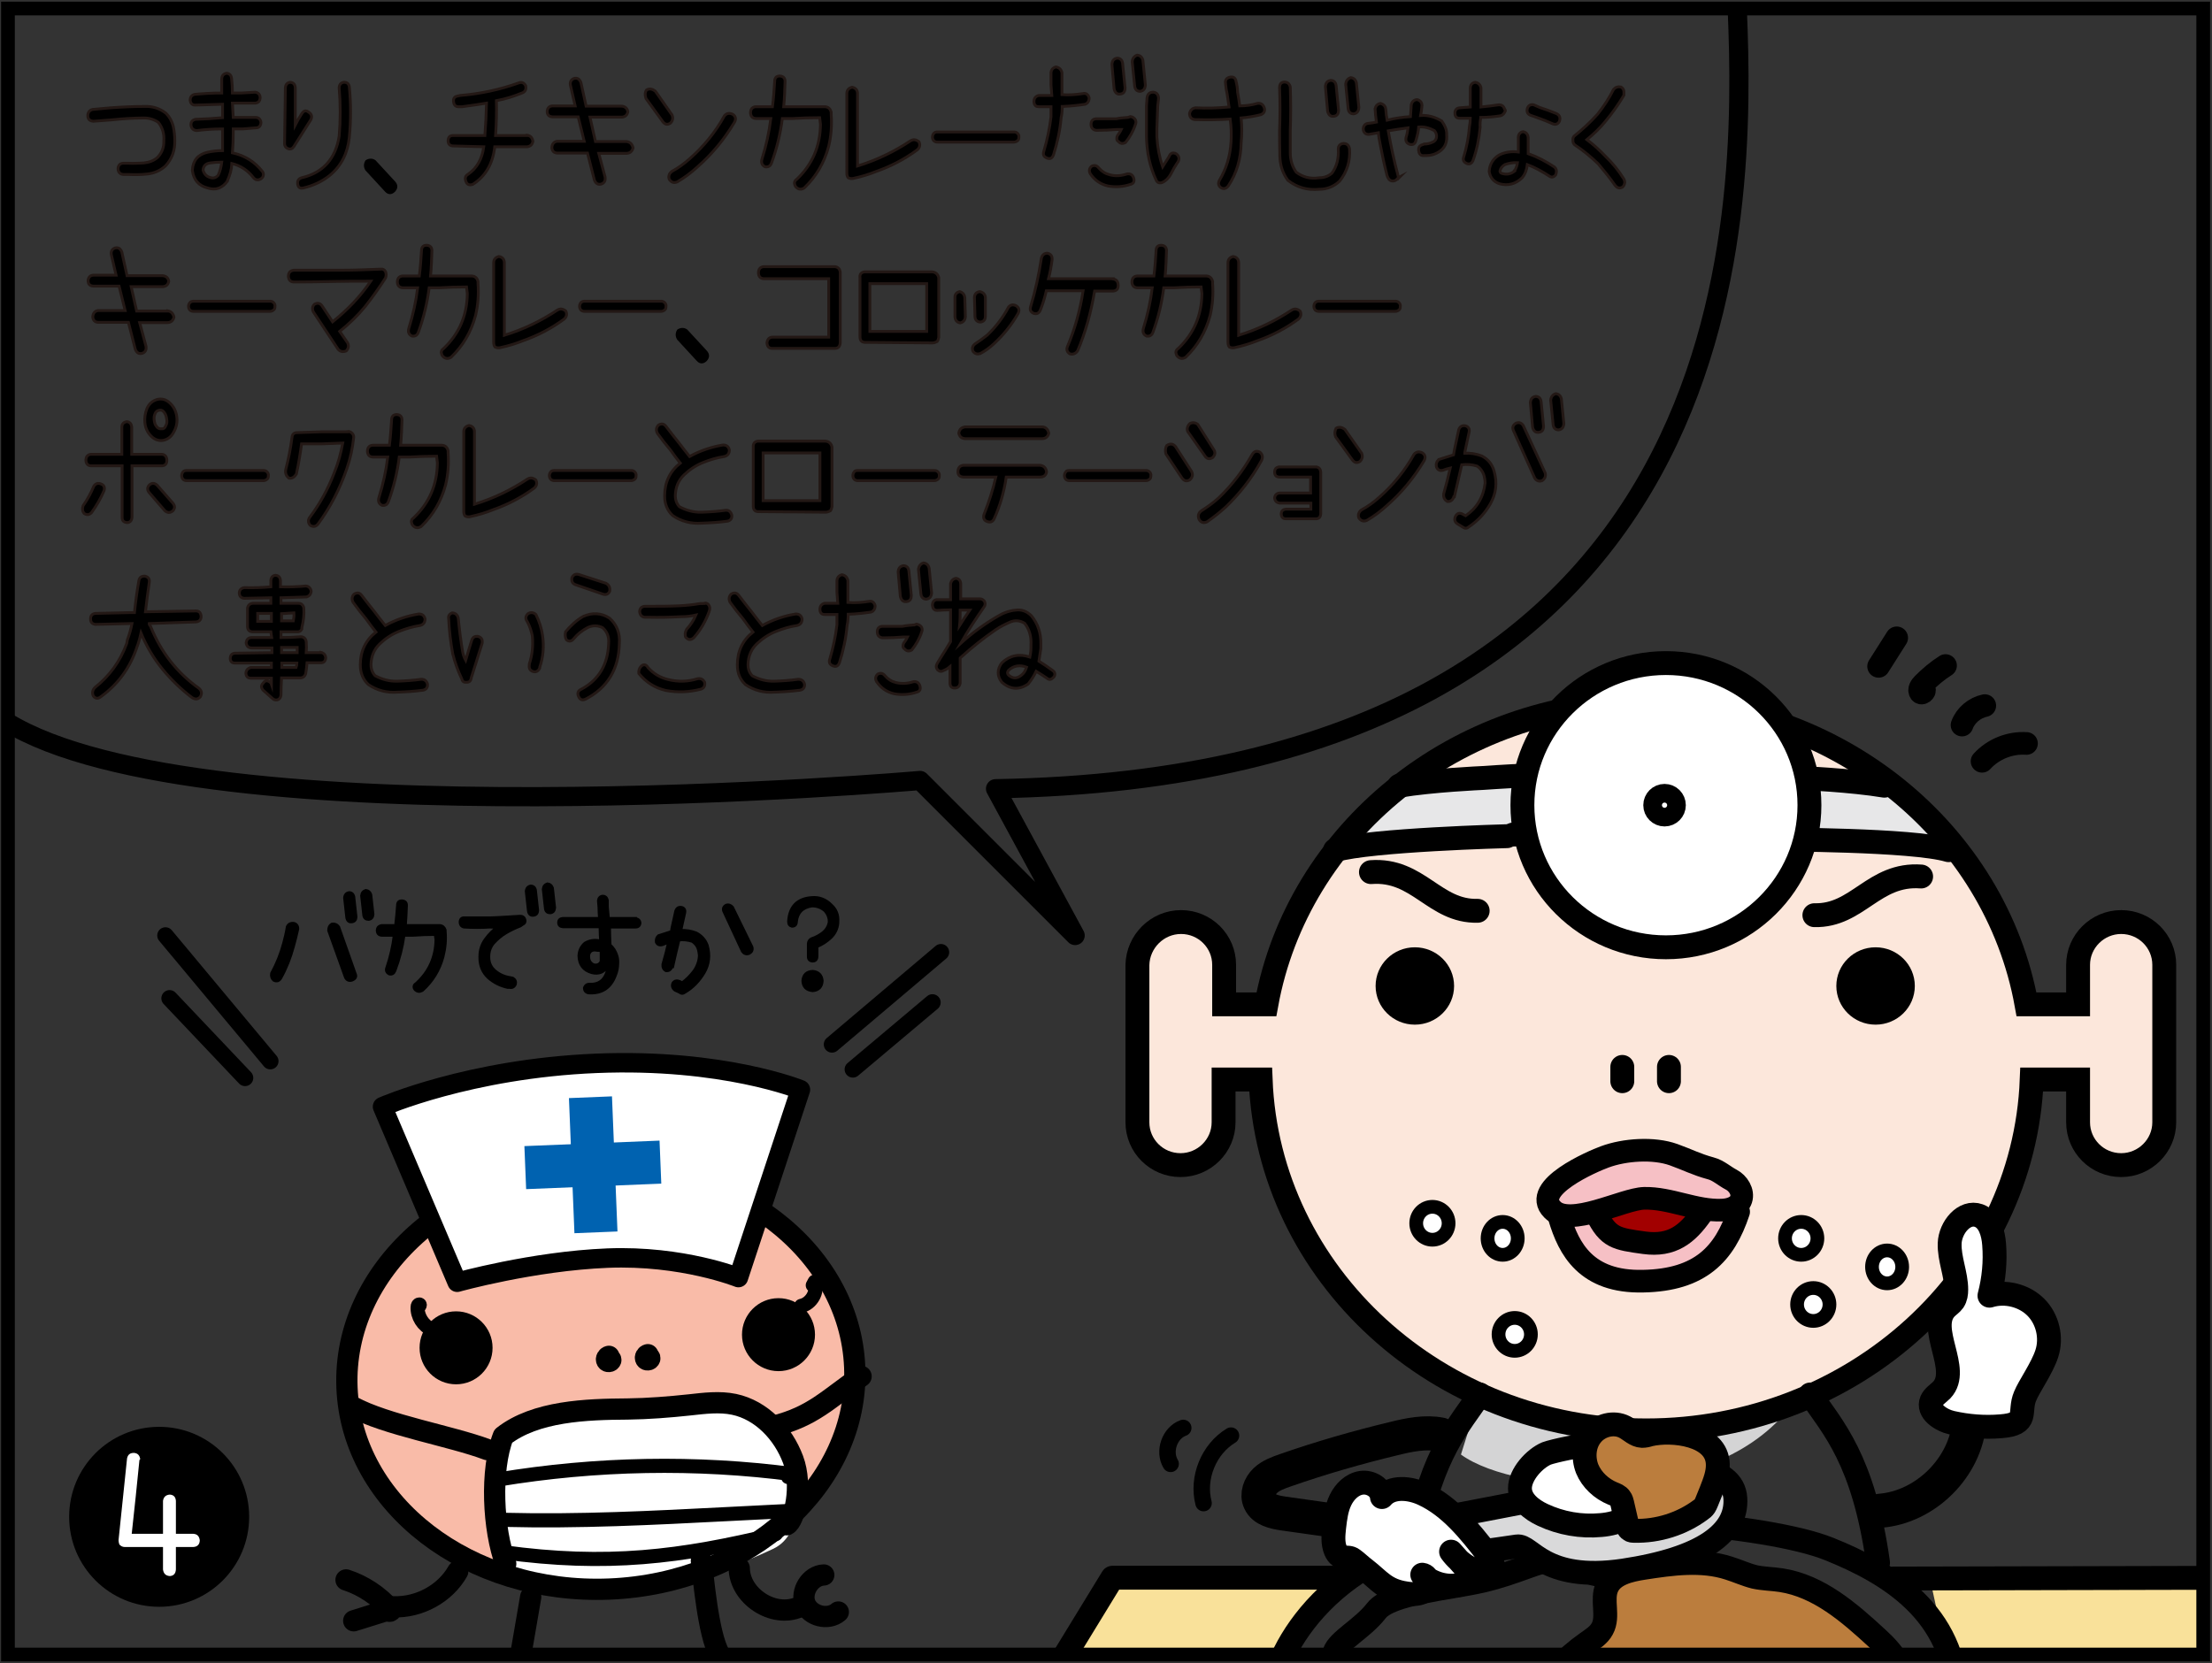 <?xml version="1.0" encoding="utf-8"?>
<!-- Generator: Adobe Illustrator 26.2.1, SVG Export Plug-In . SVG Version: 6.00 Build 0)  -->
<svg version="1.1" xmlns="http://www.w3.org/2000/svg" xmlns:xlink="http://www.w3.org/1999/xlink" x="0px" y="0px"
	 viewBox="0 0 806.1 606.2" style="enable-background:new 0 0 806.1 606.2;" xml:space="preserve">
<rect x="0" y="0" width="806.1" height="606.2" fill="#333333" stroke="none"/>
<style type="text/css">
	.st0{clip-path:url(#SVGID_00000004544385542505616320000000756955838993122176_);fill:#F9E19A;}
	.st1{clip-path:url(#SVGID_00000004544385542505616320000000756955838993122176_);}
	.st2{stroke:#000000;stroke-width:1.091;stroke-miterlimit:10;}
	.st3{clip-path:url(#SVGID_00000004544385542505616320000000756955838993122176_);fill:#F9BBA8;}
	.st4{clip-path:url(#SVGID_00000004544385542505616320000000756955838993122176_);fill:#FFFFFF;}
	
		.st5{clip-path:url(#SVGID_00000004544385542505616320000000756955838993122176_);fill:none;stroke:#000000;stroke-width:7.744;stroke-linecap:round;stroke-linejoin:round;stroke-miterlimit:10;}
	
		.st6{clip-path:url(#SVGID_00000004544385542505616320000000756955838993122176_);fill:#FFFFFF;stroke:#000000;stroke-width:7.088;stroke-linecap:round;stroke-linejoin:round;stroke-miterlimit:10;}
	
		.st7{clip-path:url(#SVGID_00000004544385542505616320000000756955838993122176_);fill:none;stroke:#000000;stroke-width:5.148;stroke-linecap:round;stroke-linejoin:round;stroke-miterlimit:10;}
	.st8{fill:#0062B0;}
	.st9{stroke:#231815;stroke-width:1.033;stroke-miterlimit:10;}
	.st10{stroke:#000000;stroke-width:1.033;stroke-miterlimit:10;}
	.st11{clip-path:url(#SVGID_00000004544385542505616320000000756955838993122176_);fill:#BB7D3D;}
	.st12{clip-path:url(#SVGID_00000004544385542505616320000000756955838993122176_);fill:#FCE7DB;}
	.st13{clip-path:url(#SVGID_00000004544385542505616320000000756955838993122176_);fill:#E7E7E8;}
	.st14{clip-path:url(#SVGID_00000004544385542505616320000000756955838993122176_);fill:#D4D4D5;}
	.st15{clip-path:url(#SVGID_00000004544385542505616320000000756955838993122176_);fill:#0062B0;}
	
		.st16{clip-path:url(#SVGID_00000004544385542505616320000000756955838993122176_);fill:none;stroke:#000000;stroke-width:8.702;stroke-miterlimit:10;}
	
		.st17{clip-path:url(#SVGID_00000004544385542505616320000000756955838993122176_);fill:#FFFFFF;stroke:#000000;stroke-width:8.702;stroke-linecap:round;stroke-linejoin:round;stroke-miterlimit:10;}
	
		.st18{clip-path:url(#SVGID_00000004544385542505616320000000756955838993122176_);fill:none;stroke:#000000;stroke-width:8.702;stroke-linecap:round;stroke-linejoin:round;stroke-miterlimit:10;}
	.st19{fill:#FFFFFF;stroke:#000000;stroke-width:8.702;stroke-miterlimit:10;}
	.st20{fill:#F6C0C5;}
	.st21{fill:#A20000;}
	.st22{fill:none;stroke:#000000;stroke-width:8.249;stroke-linecap:round;stroke-linejoin:round;stroke-miterlimit:10;}
	
		.st23{clip-path:url(#SVGID_00000004544385542505616320000000756955838993122176_);fill:none;stroke:#000000;stroke-width:12.431;stroke-linecap:round;stroke-linejoin:round;stroke-miterlimit:10;}
	.st24{fill:#D9D9DA;stroke:#000000;stroke-width:8.702;stroke-linecap:round;stroke-linejoin:round;stroke-miterlimit:10;}
	.st25{fill:#FFFFFF;stroke:#000000;stroke-width:8.702;stroke-linecap:round;stroke-linejoin:round;stroke-miterlimit:10;}
	.st26{fill:#BB7D3D;stroke:#000000;stroke-width:8.702;stroke-linecap:round;stroke-linejoin:round;stroke-miterlimit:10;}
	
		.st27{clip-path:url(#SVGID_00000004544385542505616320000000756955838993122176_);fill:#FFFFFF;stroke:#000000;stroke-width:5;stroke-linecap:round;stroke-linejoin:round;stroke-miterlimit:10;}
	
		.st28{clip-path:url(#SVGID_00000004544385542505616320000000756955838993122176_);fill:none;stroke:#000000;stroke-width:6;stroke-linecap:round;stroke-linejoin:round;stroke-miterlimit:10;}
	
		.st29{clip-path:url(#SVGID_00000004544385542505616320000000756955838993122176_);fill:none;stroke:#000000;stroke-width:7;stroke-linecap:round;stroke-linejoin:round;stroke-miterlimit:10;}
	
		.st30{clip-path:url(#SVGID_00000004544385542505616320000000756955838993122176_);fill:none;stroke:#000000;stroke-width:8.249;stroke-linecap:round;stroke-linejoin:round;stroke-miterlimit:10;}
	.st31{fill:none;stroke:#000000;stroke-width:5;stroke-miterlimit:10;}
	.st32{fill:#FFFFFF;}
</style>
<g id="コミック下地">
</g>
<g id="レイヤー_4">
</g>
<g id="コミック線">
	<g>
		<defs>
			<rect id="SVGID_1_" x="3" y="3" width="798.4" height="601.4"/>
		</defs>
		<clipPath id="SVGID_00000062151371475129809860000003629408765382986655_">
			<use xlink:href="#SVGID_1_"  style="overflow:visible;"/>
		</clipPath>
		<polyline style="clip-path:url(#SVGID_00000062151371475129809860000003629408765382986655_);fill:#F9E19A;" points="828.5,619.2 
			713.2,620.7 703,574 822.7,574 834.3,617.8 		"/>
		<polygon style="clip-path:url(#SVGID_00000062151371475129809860000003629408765382986655_);fill:#F9E19A;" points="487.1,575.4 
			469.6,598.8 463.7,619.2 379.1,617.8 405.4,574 		"/>
		<g style="clip-path:url(#SVGID_00000062151371475129809860000003629408765382986655_);">
			<path class="st2" d="M104.7,337.9c0.4-1,1.2-1.4,2.3-1.3c1,0.2,1.5,0.9,1.5,2c-0.5,2.2-1,4.3-1.6,6.4c-1.1,4.1-2.6,7.9-4.6,11.5
				c-0.6,1-1.4,1.3-2.5,0.8c-0.7-0.6-1-1.5-0.8-2.5c1.9-3.5,3.4-7.2,4.4-11C103.9,341.9,104.4,339.9,104.7,337.9z M120.9,336.9
				c1.1-0.2,1.9,0.2,2.5,1l6,17c0.5,1.1,0.1,1.8-1,2.3c-1.1,0.4-2,0.1-2.5-1l-6.1-17C119.8,338.1,120.1,337.4,120.9,336.9z
				 M125.6,327.3c0.1-1.1,0.6-1.7,1.6-1.9c0.9,0,1.5,0.5,1.7,1.5l0.8,7.2c0,1.2-0.5,1.8-1.6,1.9c-0.9,0.1-1.5-0.4-1.7-1.5
				L125.6,327.3z M131.8,326.5c0.1-1,0.6-1.6,1.5-1.9c0.9,0.1,1.5,0.6,1.8,1.5l0.8,7.2c-0.1,1.1-0.6,1.7-1.6,1.8
				c-0.9,0-1.5-0.4-1.7-1.4L131.8,326.5z"/>
			<path class="st2" d="M162.2,339.4c0.3,3.2,0,6.3-0.8,9.4c-1.3,4.8-3.8,8.9-7.5,12.2c-0.9,0.5-1.7,0.5-2.5-0.2
				c-0.3-0.3-0.5-0.7-0.5-1.1c0-0.5,0.3-0.9,0.7-1.1c4.8-4.3,7.2-9.7,7.3-16.1c-0.1-0.6-0.2-1.3-0.2-1.9c-2.8,0-5.5,0.1-8.3,0.3
				h-3.2c-0.6,4.4-1.7,8.7-3.3,12.9c-0.4,1-1,1.4-2,1.2c-1-0.5-1.3-1.3-0.9-2.3c1.3-3.8,2.2-7.7,2.7-11.8h-4.6
				c-1-0.1-1.5-0.6-1.6-1.6c0-1.1,0.5-1.7,1.6-1.9h5.1c0.3-2.4,0.5-4.9,0.7-7.4c0-1.1,0.5-1.6,1.6-1.6c1.1,0.1,1.6,0.6,1.6,1.6
				c-0.1,2.5-0.2,4.9-0.4,7.4h2.7h9.9c1,0.1,1.6,0.7,1.9,1.6V339.4z"/>
			<path class="st2" d="M189.6,334c0.8,0,1.4,0.4,1.6,1.1c0.3,0.9,0,1.5-0.9,1.9l-0.7,0.5c-1.8,0.7-3.5,1.5-5.2,2.5
				s-3.1,2.2-4.4,3.6s-1.9,3.2-1.9,5.2c0,2.2,0.8,3.9,2.4,5.2c1.6,1.3,3.4,2.1,5.5,2.4l0.9,0.2c0.8,0.5,1.1,1.2,0.9,2.1
				c-0.4,1-1.1,1.4-2.1,1.2H185c-2.7-0.6-5.1-1.8-7.1-3.6c-2-1.9-3-4.3-3-7.2v-0.5c0-2.3,0.7-4.4,2-6.2c1.3-1.8,2.9-3.4,4.7-4.7
				c-1,0.2-2,0.3-3,0.2c-3.2,0.2-6.3,0.2-9.5,0c-0.9-0.2-1.4-0.8-1.4-1.9c0.1-1,0.6-1.5,1.6-1.4h9.1h0.2
				C182.2,334.5,185.9,334.2,189.6,334z M191.8,324.9c0.1-1.1,0.6-1.7,1.6-1.9c0.9,0,1.5,0.5,1.7,1.5l0.8,7.2c0,1.2-0.5,1.8-1.6,1.9
				c-0.9,0.1-1.5-0.4-1.7-1.5L191.8,324.9z M198,324.1c0.1-1,0.6-1.6,1.5-1.9c0.9,0.1,1.5,0.6,1.8,1.5l0.8,7.2
				c-0.1,1.1-0.6,1.7-1.6,1.8c-0.9,0-1.5-0.4-1.7-1.4L198,324.1z"/>
			<path class="st2" d="M231.6,334.9c0.9,0.1,1.5,0.6,1.6,1.5c-0.1,1-0.6,1.5-1.6,1.5h-9.5c0,2.2,0.1,4.4,0.2,6.6
				c0.6,0.5,1.1,1.1,1.5,1.7c0.9,1.5,1.4,3.1,1.3,4.8c0,1.7-0.3,3.2-0.9,4.6c-1.7,4.5-4.9,6.6-9.7,6.3c-1-0.2-1.5-0.8-1.5-1.8
				c0.3-0.9,1-1.4,2-1.3c3,0.1,5.1-1.3,6.1-4.2c0.3-0.9,0.5-1.8,0.6-2.8c-1.4,2.5-3.4,3.4-6.1,2.7c-3-0.9-4.5-2.9-4.6-6.1
				c0.1-1.9,0.8-3.4,2.2-4.6c1.6-0.9,3.2-1.2,5-0.9c0.2,0,0.5,0,0.7,0.2c-0.1-1.7-0.2-3.5-0.2-5.3h-13.6c-1-0.1-1.5-0.6-1.5-1.5
				c0-0.9,0.5-1.4,1.5-1.5h13.4c-0.1-1.4-0.2-2.7-0.2-4.1l-0.2-2.4c0.1-0.9,0.6-1.5,1.5-1.6c0.9,0,1.5,0.5,1.7,1.4v2.4
				c0.1,1.4,0.3,2.9,0.4,4.3H231.6z M219.1,350.5v-2.6v-1.3c-0.3-0.1-0.6-0.2-0.9-0.2h-0.4c-0.9-0.2-1.7-0.2-2.4,0.2
				c-0.7,0.6-1,1.3-0.9,2.2c0,1.3,0.6,2.3,1.8,2.9C217.6,352,218.5,351.6,219.1,350.5z"/>
			<path class="st2" d="M253.7,340.1c1.9,1,3.3,2.5,4,4.5c1,3.5,0.7,6.8-1.1,9.9c-1.8,3-4.1,5.5-7.1,7.2c-0.6,0.5-1.2,0.5-1.8,0
				l-1.7-0.8c-0.9-0.7-1.2-1.6-0.7-2.6c0.6-0.8,1.4-0.9,2.4-0.5c0.3,0.2,0.6,0.3,0.9,0.5c1.6-1.2,3-2.6,4.3-4.3
				c1.2-1.7,1.9-3.6,2-5.7c-0.1-0.9-0.2-1.7-0.5-2.6c-0.4-1.1-1.1-1.9-2.1-2.6c-1.6-0.5-3.2-0.7-4.9-0.5c-0.8,3.3-1.6,6.5-2.3,9.8
				h-0.3c-0.4,1-1,1.5-2.1,1.4c-0.9-0.5-1.2-1.3-1.1-2.3c0.8-2.7,1.5-5.4,2.1-8.1c-0.8,0.3-1.5,0.6-2.3,0.9c-1.1,0.3-1.8,0-2.2-0.9
				c-0.1-0.9,0.1-1.7,0.8-2.3c1.6-0.5,3.1-1,4.7-1.5c0.1-0.4,0.1-0.9,0.2-1.3l1.4-6.3c0.4-1,1.1-1.4,2.1-1.2
				c0.9,0.2,1.3,0.9,1.1,1.9l-1.4,6.3v0.2C250,339.1,251.9,339.4,253.7,340.1z M274,345.2c0.3,1.1-0.1,1.8-1,2.3
				c-1,0.4-1.8,0.1-2.4-0.7l-6.7-14.4c-0.5-1-0.3-1.8,0.7-2.4c0.9-0.3,1.7,0,2.3,0.7L274,345.2z"/>
			<path class="st2" d="M302.8,329.8c1.9,1.7,2.7,3.7,2.5,6.2v0.5c-0.2,2.1-1.1,3.9-2.6,5.3c-1.5,1.4-3.2,2.5-5,3.2v3.7
				c-0.1,1.1-0.6,1.6-1.6,1.6c-1-0.1-1.5-0.6-1.5-1.6v-4.8c0.1-0.8,0.5-1.4,1.2-1.7c1.5-0.5,2.8-1.2,4.1-2.2c1.2-1,2-2.2,2.3-3.8
				c0.1-1.6-0.5-3-1.5-4.2c-1.4-1.2-2.9-1.8-4.8-1.8c-3.4,0.5-5.3,2.4-5.7,5.7c0,1.1-0.5,1.7-1.6,1.7c-0.8-0.2-1.2-0.7-1.2-1.7
				c0.3-5.4,3.2-8.4,8.6-8.7C298.5,327,300.9,327.9,302.8,329.8z M296.2,354.1c2,0.2,3.2,1.3,3.4,3.4c-0.1,2.2-1.3,3.4-3.4,3.6
				c-2.3-0.2-3.5-1.4-3.6-3.6C292.8,355.3,294,354.2,296.2,354.1z"/>
		</g>
		
			<ellipse transform="matrix(0.999 -4.061982e-02 4.061982e-02 0.999 -20.22 9.31)" style="clip-path:url(#SVGID_00000062151371475129809860000003629408765382986655_);fill:#F9BBA8;" cx="219" cy="502.2" rx="92.6" ry="77.2"/>
		<path style="clip-path:url(#SVGID_00000062151371475129809860000003629408765382986655_);fill:#FFFFFF;" d="M179.5,541.1
			c3.7-8-0.2-21.8,15.8-25.4s55.2-4.2,67.7-4.6c12.4-0.4,20,10.9,23.9,19.8c4,8.9,6.9,28-5.2,33.7c-12.1,5.7-28.5,12.3-50.5,13.2
			c-21.9,0.9-46.7-3.7-46.7-3.7S177.6,545.1,179.5,541.1z"/>
		
			<ellipse transform="matrix(0.999 -4.061982e-02 4.061982e-02 0.999 -20.22 9.31)" style="clip-path:url(#SVGID_00000062151371475129809860000003629408765382986655_);fill:none;stroke:#000000;stroke-width:7.744;stroke-linecap:round;stroke-linejoin:round;stroke-miterlimit:10;" cx="219" cy="502.2" rx="92.6" ry="77.2"/>
		
			<path style="clip-path:url(#SVGID_00000062151371475129809860000003629408765382986655_);fill:#FFFFFF;stroke:#000000;stroke-width:7.088;stroke-linecap:round;stroke-linejoin:round;stroke-miterlimit:10;" d="
			M166.6,467.4c0,0,27.5-7.7,54.8-8.8s47.7,7.1,47.7,7.1l22.6-68.5c0,0-28.1-11.5-74.4-9.6c-46.3,1.9-77.9,15.8-77.9,15.8
			L166.6,467.4z"/>
		<circle style="clip-path:url(#SVGID_00000062151371475129809860000003629408765382986655_);" cx="166.2" cy="491.3" r="13.3"/>
		<circle style="clip-path:url(#SVGID_00000062151371475129809860000003629408765382986655_);" cx="283.7" cy="486.5" r="13.3"/>
		
			<path style="clip-path:url(#SVGID_00000062151371475129809860000003629408765382986655_);fill:none;stroke:#000000;stroke-width:7.744;stroke-linecap:round;stroke-linejoin:round;stroke-miterlimit:10;" d="
			M184.3,570c-4.7-12.5-5.7-34.1-0.9-46.5c11.8-9.2,30.3-9.8,45.3-9.9c7.6-0.1,15.1-0.7,22.6-1.5c5.4-0.6,10.9-1.3,16.2-0.2
			c10,2.1,17.9,10.5,21.5,20.1s0.5,22.5-2.3,23.8"/>
		
			<path style="clip-path:url(#SVGID_00000062151371475129809860000003629408765382986655_);fill:none;stroke:#000000;stroke-width:7.744;stroke-linecap:round;stroke-linejoin:round;stroke-miterlimit:10;" d="
			M177.6,528.4c-13.3-5-36.8-8.9-49.3-15.7c0.7,0.5,1.3,0.9,2,1.4"/>
		
			<path style="clip-path:url(#SVGID_00000062151371475129809860000003629408765382986655_);fill:none;stroke:#000000;stroke-width:7.744;stroke-linecap:round;stroke-linejoin:round;stroke-miterlimit:10;" d="
			M281.9,519.9c14.5-3.7,19.5-9.7,31.9-18.2"/>
		
			<path style="clip-path:url(#SVGID_00000062151371475129809860000003629408765382986655_);fill:none;stroke:#000000;stroke-width:7.744;stroke-linecap:round;stroke-linejoin:round;stroke-miterlimit:10;" d="
			M221.9,494.4c-0.6,0.1-1.1,0.9-0.8,1.5c0.3,0.6,1.3,0.5,1.5-0.1c0.1-0.6-1-1-1.2-0.4"/>
		
			<path style="clip-path:url(#SVGID_00000062151371475129809860000003629408765382986655_);fill:none;stroke:#000000;stroke-width:7.744;stroke-linecap:round;stroke-linejoin:round;stroke-miterlimit:10;" d="
			M236.1,493.8c-0.6,0.1-1.1,0.9-0.8,1.5c0.3,0.6,1.3,0.5,1.5-0.1s-1-1-1.2-0.4"/>
		
			<path style="clip-path:url(#SVGID_00000062151371475129809860000003629408765382986655_);fill:none;stroke:#000000;stroke-width:5.148;stroke-linecap:round;stroke-linejoin:round;stroke-miterlimit:10;" d="
			M181.6,539.3c35.6-5.9,72-6.6,107.7-1.9c-0.7,0.3-1.4,0.7-2.1,1"/>
		
			<path style="clip-path:url(#SVGID_00000062151371475129809860000003629408765382986655_);fill:none;stroke:#000000;stroke-width:5.148;stroke-linecap:round;stroke-linejoin:round;stroke-miterlimit:10;" d="
			M183.8,554c27.1,0.7,54.2-0.7,81.3-2.1c8.6-0.4,17.2-0.9,25.8-1.3"/>
		
			<path style="clip-path:url(#SVGID_00000062151371475129809860000003629408765382986655_);fill:none;stroke:#000000;stroke-width:5.148;stroke-linecap:round;stroke-linejoin:round;stroke-miterlimit:10;" d="
			M183.3,565.8c37.9,5.2,64.7,1.8,99.4-6.6"/>
		
			<path style="clip-path:url(#SVGID_00000062151371475129809860000003629408765382986655_);fill:none;stroke:#000000;stroke-width:5.148;stroke-linecap:round;stroke-linejoin:round;stroke-miterlimit:10;" d="
			M292,476c3.7-0.8,6.2-5.2,4.9-8.8c-0.2,0.4-0.5,0.9-0.7,1.3"/>
		
			<path style="clip-path:url(#SVGID_00000062151371475129809860000003629408765382986655_);fill:none;stroke:#000000;stroke-width:5.148;stroke-linecap:round;stroke-linejoin:round;stroke-miterlimit:10;" d="
			M157.4,484.6c-3.2-1.3-5.4-4.8-5.2-8.2c0-0.4,0.2-0.9,0.6-0.9c0.4,0,0,0.8-0.1,0.4"/>
		<g style="clip-path:url(#SVGID_00000062151371475129809860000003629408765382986655_);">
			
				<rect x="208.2" y="399.9" transform="matrix(-0.999 4.061982e-02 -4.061982e-02 -0.999 449.257 839.93)" class="st8" width="15.7" height="49.3"/>
			
				<rect x="208.2" y="399.9" transform="matrix(-4.061982e-02 -0.999 0.999 -4.061982e-02 -199.306 657.691)" class="st8" width="15.7" height="49.3"/>
		</g>
		
			<path style="clip-path:url(#SVGID_00000062151371475129809860000003629408765382986655_);fill:none;stroke:#000000;stroke-width:7.744;stroke-linecap:round;stroke-linejoin:round;stroke-miterlimit:10;" d="
			M255.6,568.9c0.6,4.8,2.4,26.9,6.6,34.1"/>
		
			<line style="clip-path:url(#SVGID_00000062151371475129809860000003629408765382986655_);fill:none;stroke:#000000;stroke-width:7.744;stroke-linecap:round;stroke-linejoin:round;stroke-miterlimit:10;" x1="193.4" y1="582.1" x2="189.8" y2="603"/>
		<g style="clip-path:url(#SVGID_00000062151371475129809860000003629408765382986655_);">
			<g>
				<path class="st9" d="M40.3,39.3c4.1-0.3,8.3-0.5,12.5-0.5c2.8-0.1,5.4,0.7,7.7,2.5c1.3,1.3,2.1,2.8,2.6,4.6
					c0.4,1.8,0.6,3.6,0.6,5.3c0.1,3.6-1,6.7-3.4,9.3c-1.9,1.7-4,2.6-6.4,2.9c-2.4,0.3-4.8,0.3-7.1,0.2H45c-1.3-0.1-1.9-0.8-2-2.1
					c0.1-1.4,0.9-2.1,2.3-2h1.4c1.9,0.1,3.8,0,5.7-0.1c1.9-0.2,3.6-0.8,5-2c1.6-1.7,2.4-3.7,2.3-6.1c0.2-2.5-0.5-4.8-2-6.7
					c-1.6-1.1-3.4-1.6-5.3-1.6s-3.9,0.1-5.9,0.2c-1.9,0.1-3.9,0.3-5.9,0.5L34,44.2c-1.3-0.1-2-0.8-2-2c0-1.2,0.6-2,1.7-2.3
					L40.3,39.3z"/>
				<path class="st9" d="M95.7,62.6c0.2,0.3,0.3,0.6,0.3,1c0,0.8-0.4,1.3-1.1,1.7c-1,0.5-1.9,0.3-2.6-0.6c-2-2.6-4.6-4.3-7.8-5.1
					c-0.1,2.2-0.7,4.2-1.6,6.2v0.2c-1.9,2.6-4.3,3.5-7.3,2.5c-3.2-0.8-5-2.9-5.5-6.3V62c0.2-3.6,2.1-5.7,5.5-6.5
					c1.8-0.4,3.6-0.6,5.5-0.6v-6.3V47c-3.2,0-6.3,0.2-9.4,0.6c-1.2-0.1-1.9-0.7-2.1-1.9c-0.1-1.2,0.4-1.9,1.6-2.2
					c3.3-0.1,6.6-0.3,9.9-0.6V38c-3.3,0.1-6.5,0.2-9.7,0.3c-1.2,0.1-1.9-0.4-2.1-1.7c0-1.2,0.5-1.9,1.6-2.2c3.3-0.3,6.6-0.5,9.9-0.5
					v-5.2c0.1-1.2,0.7-1.8,1.8-2c1.1,0.1,1.7,0.8,1.8,2c0.2,1.7,0.3,3.5,0.3,5.2h3.4l4.9-0.3c1.2,0.2,1.8,0.9,1.8,2.1
					c-0.1,1.2-0.7,1.8-1.8,1.9h-4.9h-3.4c0.1,1.8,0.2,3.5,0.3,5.2h3.4h4.9c1.1,0.1,1.7,0.8,1.8,1.9c-0.1,1.2-0.7,1.9-1.8,1.9
					L88.4,47h-3.4v1.6c0,2.4-0.1,4.8-0.3,7.1C89.2,56.7,92.8,58.9,95.7,62.6z M79.5,63.9c0.7-1.5,1.1-3.1,1.3-4.8
					c-1.4,0-2.8,0.1-4.2,0.3C75,59.6,74.1,60.5,74,62c0.4,1.4,1.2,2.3,2.6,2.7C77.7,65.1,78.7,64.8,79.5,63.9z"/>
				<path class="st9" d="M104,31.9c0.1-1.1,0.7-1.8,1.8-1.9c1.1,0.1,1.7,0.7,1.8,1.9v13.6c0.7-1.4,1.5-2.7,2.4-4.1
					c0.7-1.1,1.5-1.3,2.5-0.5c1.1,0.7,1.3,1.6,0.8,2.7l-6.2,9.8c-0.5,0.8-1.2,1.1-2.1,0.8c-0.8-0.3-1.3-0.9-1.3-1.9L104,31.9z
					 M125.2,30c1.2-0.1,1.9,0.5,2.1,1.6c0.6,6.2,0.6,12.4,0,18.5c-0.6,5.7-2.9,10.4-7.2,13.9c-2.8,2.2-6,3.7-9.5,4.5
					c-1.2,0.3-1.9-0.1-2.1-1.3c-0.2-1.2,0.2-2,1.4-2.4c7.8-1.8,12.4-6.9,13.7-15.2c0.5-5.8,0.5-11.6,0-17.5
					C123.6,31,124.1,30.2,125.2,30z"/>
				<path class="st10" d="M133.6,58.8c1-0.6,2-0.6,2.9,0l7.1,7.7c0.9,1,0.9,2,0,3c-1,1-2,1-2.9,0l-7.1-7.7
					C133,60.8,133,59.8,133.6,58.8z"/>
				<path class="st9" d="M192.2,49.3c1.2,0.2,1.8,1,2,2.2c-0.2,1.2-0.9,1.8-2,2h-11.9c-0.7,6.2-3.4,10.8-8,13.7
					c-1.2,0.4-2,0.1-2.4-0.8c-0.6-1.3-0.4-2.3,0.7-2.9c3.2-2.2,5.1-5.6,5.7-10L165,53.2c-1.1-0.1-1.7-0.7-1.7-1.9
					c0-1.2,0.6-1.9,1.7-1.9h11.7c0.3-3.9,0.5-7.8,0.6-11.8c-3,0.5-5.9,0.9-8.9,1.3h-0.9c-1.3,0.1-2-0.4-2.2-1.7
					c-0.2-1.3,0.3-2,1.5-2.2l0.9-0.2c7.3-0.6,14.4-2.1,21.4-4.6c1.1-0.4,1.9,0,2.5,1.1c0.2,1.2-0.1,2-1.1,2.5
					c-3.2,1.3-6.3,2.3-9.6,2.9c0.1,4.3,0,8.5-0.3,12.7H192.2z"/>
				<path class="st9" d="M228.4,51.6c1.3,0.2,2,1,2.3,2.3c-0.3,1.2-1,1.9-2.3,2h-10.2l2.3,8.6c0.2,1.3-0.2,2.2-1.4,2.6
					c-1.2,0.3-2-0.2-2.5-1.5l-2.5-9.8H203c-1.2-0.1-1.8-0.8-1.9-2c0.1-1.3,0.7-2.1,1.9-2.3h9.9l-2.2-8.9h-9.4
					c-1.2-0.1-1.9-0.7-1.9-2c0.1-1.2,0.7-1.9,1.9-2h8.3l-1.7-7.4c-0.3-1.3,0.2-2.2,1.3-2.6c1.2-0.3,2,0.2,2.5,1.5l1.9,8.6h13
					c1.2,0.1,2,0.8,2.2,2c-0.2,1.2-0.9,1.9-2.2,2h-11.6l2,8.9H228.4z"/>
				<path class="st9" d="M235.6,32.8c1.1-0.6,2.1-0.4,3.2,0.4l6.1,8.7c0.5,1.2,0.2,2.2-0.6,3c-1.1,0.7-2,0.5-2.8-0.6l-6.1-8.4
					C235,34.7,235,33.7,235.6,32.8z M264,42.2c0.8-0.9,1.7-1.1,2.9-0.6c1.2,0.7,1.4,1.7,0.8,2.9c-3.7,6.2-8.2,11.7-13.6,16.4
					c-2.3,2.1-4.7,3.9-7.3,5.4c-1.2,0.5-2.1,0.2-2.9-0.9c-0.4-1.1-0.1-2.1,0.9-2.9c2.4-1.3,4.6-2.9,6.6-4.7
					C256.5,53.3,260.7,48.2,264,42.2z"/>
				<path class="st9" d="M302.9,41.6c0.3,4,0,7.9-0.9,11.7c-1.6,6-4.6,11.1-8.9,15.2c-1.1,0.7-2.1,0.6-3-0.3
					c-0.4-0.4-0.5-0.9-0.6-1.4c0-0.6,0.3-1.1,0.8-1.4c5.7-5.4,8.6-12,8.7-20.1c-0.1-0.8-0.2-1.6-0.3-2.4c-3.3,0-6.6,0.1-9.8,0.3
					h-3.8c-0.7,5.5-2,10.9-3.9,16.1c-0.4,1.2-1.2,1.7-2.4,1.5c-1.2-0.6-1.5-1.6-1.1-2.9c1.5-4.8,2.6-9.7,3.2-14.7h-5.5
					c-1.2-0.1-1.8-0.8-1.9-2c0-1.4,0.6-2.2,1.9-2.3h6.1c0.4-3,0.6-6.1,0.8-9.2c0-1.3,0.6-2,1.9-2c1.3,0.1,1.9,0.8,1.9,2
					c-0.1,3.1-0.2,6.2-0.5,9.2h3.3h11.8c1.2,0.1,1.9,0.8,2.2,2V41.6z"/>
				<path class="st9" d="M308.6,33.9c0.1-1.1,0.7-1.8,1.9-2.1c1.2,0.2,1.9,0.9,2,2.1v26.6c6.9-2.1,13.3-5.2,19.2-9.1
					c1.1-0.7,2.1-0.6,3.2,0.3c0.5,1.1,0.3,2.1-0.6,2.9c-4.6,3.4-9.6,6-15,7.9c-2.7,1.1-5.4,1.9-8.2,2.5c-0.7,0.2-1.4,0.1-2-0.2
					c-0.4-0.5-0.5-1.1-0.5-1.8V33.9z"/>
				<path class="st9" d="M341.6,48.1h27.9c0.5,0,0.9,0.1,1.3,0.5c0.4,0.4,0.6,0.9,0.5,1.4c0,0.6-0.1,1-0.5,1.3
					c-0.4,0.3-0.8,0.5-1.3,0.5h-27.9c-0.6,0-1-0.2-1.3-0.5c-0.3-0.3-0.5-0.8-0.5-1.3c0-0.6,0.2-1,0.5-1.4
					C340.6,48.3,341,48.1,341.6,48.1z"/>
				<path class="st9" d="M394.7,34.1c1.1-0.2,1.8,0.3,2.2,1.5v0.5c-0.1,0.9-0.6,1.6-1.4,1.9c-2.7,0.4-5.4,0.7-8.2,0.8h-0.2
					c0,1.4-0.1,2.8-0.4,4.1c-0.4,4.7-1.4,9.2-2.8,13.6c-0.5,1.2-1.2,1.6-2.4,1.1c-1.2-0.5-1.5-1.3-1.1-2.5c1.2-4.1,2.1-8.2,2.6-12.5
					v-3.7h-4.5c-1.1,0-1.7-0.7-1.7-1.9s0.6-1.9,1.7-2.2h4.8c-0.1-1.3-0.2-2.6-0.3-3.9v-4.4c0.1-1.1,0.7-1.8,1.8-2.1
					c1.2,0.2,1.9,0.9,2.2,2.1v4.4v3.6C389.6,34.7,392.1,34.5,394.7,34.1z M410.7,63.4c1.2-0.2,2,0.3,2.4,1.4
					c0.4,1.2,0.1,2.1-1.1,2.4c-2.7,0.9-5.4,1.1-8.2,0.6c-2.7-0.6-4.9-2.1-6.5-4.5c-0.5-1-0.4-1.9,0.5-2.7c1-0.5,1.9-0.3,2.6,0.6
					c1.1,1.3,2.4,2.1,4,2.5C406.5,64.3,408.6,64.1,410.7,63.4z M413.5,43.3c0.5,0.6,0.6,1.3,0.3,2c-0.8,2.5-2.1,4.7-3.6,6.6
					c-1,0.6-1.9,0.5-2.6-0.3c-0.5-0.3-0.7-0.7-0.6-1.3c0-0.5,0.2-0.9,0.6-1.4c0.4-0.5,0.7-1.1,1-1.7H407c-2.3,0.2-4.5,0.3-6.8,0.3
					h-0.8c-1.2-0.2-1.8-1-1.8-2.2c0-1.2,0.6-1.9,1.8-2h0.8h6.6c1.4-0.3,2.8-0.4,4.3-0.5l0.8-0.3C412.5,42.5,413,42.8,413.5,43.3z
					 M405.2,23.5c0.1-1.4,0.7-2.1,1.9-2.3c1.1,0,1.8,0.6,2,1.8l0.9,9c0,1.5-0.6,2.2-1.9,2.3c-1.1,0.1-1.8-0.6-2.1-1.9L405.2,23.5z
					 M412.6,22.5c0.1-1.2,0.7-2,1.8-2.4c1.1,0.1,1.8,0.7,2.1,1.9l0.9,9c-0.1,1.4-0.7,2.1-1.9,2.3c-1.1,0-1.8-0.6-2-1.8L412.6,22.5z"
					/>
				<path class="st9" d="M428.7,56.1c1,0.8,1.2,1.8,0.6,2.9l-0.3,0.4c-0.8,1.2-1.6,2.6-2.3,4c-0.8,1.5-1.8,2.5-3.1,3.1
					c-1.1,0.4-1.9,0.1-2.3-0.9c-2.3-4.9-3.4-10.1-3.5-15.8V38.6l0.2-2.9c0.2-1.4,0.9-2.1,2.3-2.1c1.1,0.1,1.8,0.8,1.9,2.1V36
					l-0.3,2.6c-0.1,2.8-0.2,5.6-0.3,8.4v2.9c0.2,3.7,0.9,7.4,2.1,10.9c0.7-1.1,1.4-2.3,2.2-3.5l0.3-0.6
					C426.7,55.7,427.6,55.5,428.7,56.1z M458.2,37.7c1.2-0.2,2,0.3,2.5,1.5c0.4,1.2,0,2.1-1.2,2.6c-2.4,0.6-4.8,1-7.2,1.2
					c0.3,3,0.3,6.1,0,9.1c-0.1,5.8-1.6,11-4.7,15.7c-0.8,1-1.7,1.2-2.7,0.6c-0.9-0.7-1.1-1.6-0.5-2.7c2.5-4.2,3.9-8.8,4.2-13.8
					c0.2-2.8,0.1-5.7-0.3-8.5c-4.3,0.3-8.5,0.3-12.8,0.2c-1.3-0.1-2-0.9-2-2.3c0.3-1.2,1.1-1.9,2.2-2c4.1,0.2,8.1,0.1,12.2-0.3
					c-0.2-1.5-0.5-3.1-0.7-4.7c-0.3-1.3-0.5-2.6-0.6-3.9c-0.2-1.3,0.4-2,1.7-2.3c1.3-0.2,2,0.4,2.2,1.8c0.3,1.2,0.5,2.5,0.5,3.7
					c0.3,1.7,0.6,3.3,0.8,5C453.9,38.6,456.1,38.3,458.2,37.7z"/>
				<path class="st9" d="M468,29.9c1.2,0,1.9,0.6,2.2,1.8c0.2,5.3,0.2,10.6,0,15.9c0,2.6,0,5.3,0,8s0.7,5.1,2.2,7.2
					c2.5,1.8,5.2,2.5,8.3,2c1.8,0,3.3-0.5,4.7-1.7c1.8-2.5,2.5-5.5,2.3-8.8c0-1.2,0.7-1.9,1.9-2c1.3,0,2,0.7,2.2,2
					c0.3,4.4-0.9,8.3-3.6,11.7c-2.1,2-4.6,3-7.5,3c-4.3,0.4-8.1-0.7-11.4-3.3c-1.9-2.6-2.8-5.5-2.9-8.7c-0.1-3.2-0.1-6.3-0.1-9.4
					c0.2-5.2,0.2-10.4,0-15.6C466.3,30.7,466.8,30,468,29.9z M483,31.6c0.1-1.4,0.7-2.1,1.9-2.3c1.1,0,1.8,0.6,2,1.8l0.9,9
					c0,1.5-0.6,2.2-1.9,2.3c-1.1,0.1-1.8-0.6-2.1-1.9L483,31.6z M490.4,30.7c0.1-1.2,0.7-2,1.8-2.4c1.1,0.1,1.8,0.7,2.1,1.9l0.9,9
					c-0.1,1.4-0.7,2.1-1.9,2.3c-1.1,0-1.8-0.6-2-1.8L490.4,30.7z"/>
				<path class="st9" d="M527.2,49.2c0.2,2.5-0.5,4.4-2.2,5.7c-1.7,1.3-3.6,1.9-5.7,1.8h-0.2c-1.2,0.2-1.9-0.4-2.1-1.7
					c-0.2-1.2,0.3-2,1.5-2.3l0.5-0.2c1.1,0,2.1-0.2,3.1-0.7c1-0.4,1.5-1.3,1.4-2.5c-0.1-0.7-0.4-1.2-0.8-1.7c-1.9-1-3.8-1.5-5.7-1.3
					c-0.1,1.6-0.5,3.2-1,4.9c-0.3,1.3-1.1,1.7-2.3,1.4c-1.1-0.4-1.6-1.2-1.3-2.5c0.4-1.3,0.6-2.5,0.7-3.5c-2.4,0.3-4.8,0.7-7.2,1.1
					c0.9,5.1,2.1,10.9,3.8,17.2l0.6-0.6c-0.2,0.1-0.8,0.5-1.5,1.3c-1,0.6-1.9,0.5-2.6-0.2c-0.5-0.7-0.8-1.4-0.9-2.1
					c-0.9-3.5-1.6-6.9-2.3-10.5c-0.3-1.6-0.6-3-0.7-4.4c-1,0.2-2.2,0.4-3.5,0.6c-1.2,0-1.9-0.7-2-1.9c0-1.1,0.5-1.8,1.5-2.1
					c1.3-0.1,2.3-0.3,3.3-0.5c-0.2-1.4-0.4-3.1-0.5-4.9c0.3-1.1,0.9-1.7,2-1.9c1.1,0.3,1.8,1,1.9,2.1c0.1,1.5,0.3,2.8,0.5,4
					c2.8-0.7,5.6-1.1,8.5-1.3c0.1-1.4,0.2-2.8,0.3-4.4c0.3-1.1,1-1.7,2.1-1.8c1.2,0.3,1.8,1.1,1.8,2.2c-0.1,1.4-0.3,2.6-0.5,3.6
					c2.6-0.2,5.2,0.5,7.7,2C526.6,45.8,527.3,47.4,527.2,49.2z"/>
				<path class="st9" d="M546.8,42.2c-2.4,0.4-4.8,0.6-7.2,0.6v0.3c-0.2,1.1-0.3,2.1-0.2,3.3c-0.4,4.2-1.2,8.2-2.6,12.1
					c-0.5,1.1-1.2,1.5-2.3,1.1c-1.1-0.5-1.5-1.3-1.1-2.4c1.1-3.6,1.8-7.3,2.1-11.1c0.2-1,0.3-2,0.3-3h-3.9c-1.1,0-1.7-0.6-1.7-1.9
					c0-1.1,0.6-1.8,1.7-1.9l3.9-0.3v-2.9V32c0.1-1.2,0.7-1.8,1.8-2c1.1,0.2,1.8,0.8,2.1,2v3.7V39c2.2-0.2,4.3-0.5,6.5-0.8
					c1.1,0,1.8,0.5,2.1,1.6c0.2,0.1,0.3,0.3,0.3,0.6C548.2,41.3,547.7,42,546.8,42.2z M566.5,60.9c0.4,0.4,0.7,0.9,0.7,1.5
					c0,0.5-0.1,1-0.3,1.4c-0.8,0.9-1.6,1-2.6,0.2c-2.5-1.6-5-3-7.7-4c-0.2,1.8-0.8,3.5-1.9,4.8c-2.4,2.3-5.1,3-8.2,2.2
					c-2.1-0.7-3.4-2.1-3.8-4.4v-0.3c0.2-2.6,1.5-4.6,3.8-5.9c2.1-1,4.4-1.3,6.8-1v-1.4v-1.9v-1.9c0-1.2,0.6-2,1.7-2.2
					c1.2,0.2,1.8,1,1.9,2.2v1.9v1.9V56C560.3,57.2,563.5,58.9,566.5,60.9z M552,62.2c0.5-0.9,0.9-1.9,1-2.9
					c-1.6-0.1-3.2,0.2-4.6,0.7c-1,0.6-1.6,1.4-1.8,2.4c0.1,0.6,0.5,0.8,1.1,0.9c1.5,0.4,2.9,0.1,4.2-0.9
					C551.7,62.2,551.8,62.1,552,62.2z M567.2,41.4c1.2,0.6,1.5,1.5,1.1,2.8c-0.5,1-1.3,1.3-2.3,1c-2-0.9-4-1.7-6-2.4l-2.3-0.8
					c-1.1-0.5-1.4-1.3-1.1-2.5c0.4-1.1,1.2-1.5,2.3-1.3l2.3,1C563.3,39.9,565.3,40.6,567.2,41.4z"/>
				<path class="st9" d="M588,32.6c0.7-0.8,1.6-1.1,2.7-0.9c0.7,0.4,1.1,1,1.1,1.8v1.2c-2,3.4-4.3,6.6-6.8,9.6
					c-2,2.5-4.3,4.6-6.7,6.6c2.4,1.8,4.6,3.8,6.7,6c2.6,2.5,4.9,5.3,6.8,8.4c0.2,0.4,0.3,0.8,0.3,1.2c-0.1,0.7-0.3,1.2-0.8,1.7
					c-1.1,0.6-2,0.3-2.7-0.6c-1.9-2.7-4-5.3-6.2-7.9c-2.6-2.5-5.4-4.8-8.4-6.8c-0.6-0.4-0.8-1-0.8-1.7c-0.1-0.7,0.1-1.3,0.6-1.7
					c3-2.4,5.8-5,8.4-7.9C584.5,38.7,586.4,35.8,588,32.6z"/>
				<path class="st9" d="M61.1,113.3c1.3,0.2,2,1,2.3,2.3c-0.3,1.2-1,1.9-2.3,2H50.9l2.3,8.6c0.2,1.3-0.2,2.2-1.4,2.6
					c-1.2,0.3-2-0.2-2.5-1.5l-2.5-9.8H35.7c-1.2-0.1-1.8-0.8-1.9-2c0.1-1.3,0.7-2.1,1.9-2.3h9.9l-2.2-8.9H34c-1.2-0.1-1.9-0.7-1.9-2
					c0.1-1.2,0.7-1.9,1.9-2h8.3L40.6,93c-0.3-1.3,0.2-2.2,1.3-2.6c1.2-0.3,2,0.2,2.5,1.5l1.9,8.6h13c1.2,0.1,2,0.8,2.2,2
					c-0.2,1.2-0.9,1.9-2.2,2H47.8l2,8.9H61.1z"/>
				<path class="st9" d="M70.5,109.8h27.9c0.5,0,0.9,0.1,1.3,0.5c0.4,0.4,0.6,0.9,0.5,1.4c0,0.6-0.1,1-0.5,1.3
					c-0.4,0.3-0.8,0.5-1.3,0.5H70.5c-0.6,0-1-0.2-1.3-0.5c-0.3-0.3-0.5-0.8-0.5-1.3c0-0.6,0.2-1,0.5-1.4
					C69.5,110,70,109.8,70.5,109.8z"/>
				<path class="st9" d="M140.5,99c0.3,0.8,0.3,1.5,0,2.3c-2.3,3.6-4.8,7.1-7.4,10.4c-2.7,3.3-5.8,6.3-9.3,9.1l2.9,4.2
					c0.5,1.1,0.3,2-0.5,2.9c-1.2,0.5-2.2,0.3-3-0.6l-9-13.6c-0.5-1.1-0.4-2,0.4-2.8c1.1-0.6,2-0.4,2.7,0.5l3.9,5.9
					c5.4-4.3,10.1-9.2,13.9-14.8c-4.7,0-9.1,0-13.4,0.1c-4.9,0.1-9.8,0.2-14.7,0.2c-1.2-0.1-1.8-0.8-1.9-2c0-1.4,0.6-2.1,1.9-2.3
					c5.6,0,11.2,0,16.9,0c5,0,10-0.2,14.9-0.4C139.5,98,140.1,98.3,140.5,99z"/>
				<path class="st9" d="M174.2,103.3c0.3,4,0,7.9-0.9,11.7c-1.6,6-4.6,11.1-8.9,15.2c-1.1,0.7-2.1,0.6-3-0.3
					c-0.4-0.4-0.5-0.9-0.6-1.4c0-0.6,0.3-1.1,0.8-1.4c5.7-5.4,8.6-12,8.7-20.1c-0.1-0.8-0.2-1.6-0.3-2.4c-3.3,0-6.6,0.1-9.8,0.3
					h-3.8c-0.7,5.5-2,10.9-3.9,16.1c-0.4,1.2-1.2,1.7-2.4,1.5c-1.2-0.6-1.5-1.6-1.1-2.9c1.5-4.8,2.6-9.7,3.2-14.7h-5.5
					c-1.2-0.1-1.8-0.8-1.9-2c0-1.4,0.6-2.2,1.9-2.3h6.1c0.4-3,0.6-6.1,0.8-9.2c0-1.3,0.6-2,1.9-2c1.3,0.1,1.9,0.8,1.9,2
					c-0.1,3.1-0.2,6.2-0.5,9.2h3.3H172c1.2,0.1,1.9,0.8,2.2,2V103.3z"/>
				<path class="st9" d="M179.9,95.6c0.1-1.1,0.7-1.8,1.9-2.1c1.2,0.2,1.9,0.9,2,2.1v26.6c6.9-2.1,13.3-5.2,19.2-9.1
					c1.1-0.7,2.1-0.6,3.2,0.3c0.5,1.1,0.3,2.1-0.6,2.9c-4.6,3.4-9.6,6-15,7.9c-2.7,1.1-5.4,1.9-8.2,2.5c-0.7,0.2-1.4,0.1-2-0.2
					c-0.4-0.5-0.5-1.1-0.5-1.8V95.6z"/>
				<path class="st9" d="M213,109.8h27.9c0.5,0,0.9,0.1,1.3,0.5c0.4,0.4,0.6,0.9,0.5,1.4c0,0.6-0.1,1-0.5,1.3
					c-0.4,0.3-0.8,0.5-1.3,0.5H213c-0.6,0-1-0.2-1.3-0.5c-0.3-0.3-0.5-0.8-0.5-1.3c0-0.6,0.2-1,0.5-1.4
					C212,110,212.4,109.8,213,109.8z"/>
				<path class="st10" d="M247.2,120.5c1-0.6,2-0.6,2.9,0l7.1,7.7c0.9,1,0.9,2,0,3c-1,1-2,1-2.9,0l-7.1-7.7
					C246.6,122.5,246.6,121.5,247.2,120.5z"/>
				<path class="st9" d="M278.3,97.2h26c1.2,0.2,1.8,0.9,1.9,2.1V125c-0.1,1.3-0.8,2-1.9,2h-22.9c-1.2,0-1.8-0.7-1.9-2
					c0.1-1.3,0.8-2,1.9-2.1H302v-21.3h-23.7c-1.2-0.1-1.9-0.8-1.9-2.2C276.4,98.1,277.1,97.3,278.3,97.2z"/>
				<path class="st9" d="M315,99.1h24.7c1.3,0.1,2.1,0.9,2.4,2.1v21.8c-0.1,0.6-0.3,1.1-0.6,1.5c-0.6,0.3-1.1,0.5-1.7,0.5l-24.7-0.2
					c-1.2-0.1-1.7-0.8-1.7-2.1v-21.4C313.2,100,313.8,99.3,315,99.1z M337.7,103.4H317v17.4h20.7V103.4z"/>
				<path class="st9" d="M349.7,106.3c1.2,0.3,1.8,1.1,1.9,2.3l0.2,6.9c-0.1,1.2-0.8,2-1.9,2.2c-1.2-0.2-1.8-1-1.9-2.2v-6.9
					C347.9,107.4,348.5,106.6,349.7,106.3z M367.5,112c0.7-0.9,1.6-1.1,2.7-0.6c1.2,0.7,1.4,1.7,0.8,2.9c-2.4,4.2-5.4,7.9-8.9,11.1
					c-1.5,1.4-3.2,2.6-4.9,3.5c-1.1,0.3-1.9,0.1-2.6-0.8c-0.5-1.1-0.2-2.1,0.8-2.8c1.5-1,2.9-2,4.3-3.1
					C362.8,119.3,365.4,115.9,367.5,112z M357,106.3c1.2,0.2,1.9,0.9,2.1,2v6.9c0,1.3-0.6,2.1-1.9,2.2c-1.2-0.1-1.8-0.8-1.9-1.9
					l-0.2-7.2C355.2,107.2,355.8,106.5,357,106.3z"/>
				<path class="st9" d="M405.7,101.7c1.2,0.2,1.8,1,1.8,2.4c0,1.2-0.6,1.9-1.8,2h-6.8c-1.3,7.7-3.3,15-6.2,21.8
					c-0.7,1-1.7,1.4-2.8,1.1c-1.1-0.7-1.4-1.7-0.8-2.9c2.6-6.2,4.5-12.9,5.6-20.1h-13.4c-0.6,2.6-1.3,4.9-2.2,7.1
					c-0.5,1.1-1.3,1.5-2.5,1.1c-1-0.5-1.4-1.3-1-2.5c1.7-5.7,3-11.6,3.9-17.6c0.3-1.2,1.1-1.8,2.2-1.8c1.3,0.3,1.8,1.1,1.7,2.4
					c-0.3,2.3-0.7,4.6-1.3,6.9H405.7z"/>
				<path class="st9" d="M441.9,103.3c0.3,4,0,7.9-0.9,11.7c-1.6,6-4.6,11.1-8.9,15.2c-1.1,0.7-2.1,0.6-3-0.3
					c-0.4-0.4-0.5-0.9-0.6-1.4c0-0.6,0.3-1.1,0.8-1.4c5.7-5.4,8.6-12,8.7-20.1c-0.1-0.8-0.2-1.6-0.3-2.4c-3.3,0-6.6,0.1-9.8,0.3
					h-3.8c-0.7,5.5-2,10.9-3.9,16.1c-0.4,1.2-1.2,1.7-2.4,1.5c-1.2-0.6-1.5-1.6-1.1-2.9c1.5-4.8,2.6-9.7,3.2-14.7h-5.5
					c-1.2-0.1-1.8-0.8-1.9-2c0-1.4,0.6-2.2,1.9-2.3h6.1c0.4-3,0.6-6.1,0.8-9.2c0-1.3,0.6-2,1.9-2c1.3,0.1,1.9,0.8,1.9,2
					c-0.1,3.1-0.2,6.2-0.5,9.2h3.3h11.8c1.2,0.1,1.9,0.8,2.2,2V103.3z"/>
				<path class="st9" d="M447.5,95.6c0.1-1.1,0.7-1.8,1.9-2.1c1.2,0.2,1.9,0.9,2,2.1v26.6c6.9-2.1,13.3-5.2,19.2-9.1
					c1.1-0.7,2.1-0.6,3.2,0.3c0.5,1.1,0.3,2.1-0.6,2.9c-4.6,3.4-9.6,6-15,7.9c-2.7,1.1-5.4,1.9-8.2,2.5c-0.7,0.2-1.4,0.1-2-0.2
					c-0.4-0.5-0.5-1.1-0.5-1.8V95.6z"/>
				<path class="st9" d="M480.6,109.8h27.9c0.5,0,0.9,0.1,1.3,0.5c0.4,0.4,0.6,0.9,0.5,1.4c0,0.6-0.1,1-0.5,1.3
					c-0.4,0.3-0.8,0.5-1.3,0.5h-27.9c-0.6,0-1-0.2-1.3-0.5c-0.3-0.3-0.5-0.8-0.5-1.3c0-0.6,0.2-1,0.5-1.4
					C479.6,110,480,109.8,480.6,109.8z"/>
				<path class="st9" d="M36.8,176.4c1.1,0.4,1.5,1.3,1.1,2.5c-1.2,2.8-2.7,5.4-4.5,7.9c-0.9,1-1.8,1-2.8,0.3
					c-0.6-0.8-0.7-1.7-0.3-2.8c1.5-2.1,2.8-4.5,3.9-7.1C34.9,176.2,35.7,176,36.8,176.4z M59.1,169.8h-11v18.8
					c-0.1,1.2-0.8,1.9-1.8,1.9c-1.2-0.1-1.8-0.7-1.8-1.9v-18.8H33.1c-1.2-0.1-1.8-0.9-1.8-2.2c0.1-1.2,0.7-1.9,1.8-2h11.3v-9.9
					c0-1.1,0.6-1.8,1.8-2c1.1,0.1,1.7,0.8,1.8,2v9.9h11c1.1,0.1,1.7,0.8,1.8,2C60.9,168.9,60.3,169.7,59.1,169.8z M57.3,145.6
					c1.7-0.4,3.2,0,4.6,1.3c1.4,1.3,2.2,2.9,2.5,4.8c0.3,2,0,4-1.2,6c-0.8,1.5-2,2.4-3.6,2.8c-1.7,0.3-3.2-0.2-4.5-1.5
					s-2.1-2.9-2.3-4.9c-0.2-1.8,0.1-3.6,0.8-5.3C54.4,147.1,55.6,146.1,57.3,145.6z M63,183.4c0.8,1,0.8,1.9,0,2.8
					c-1,0.8-1.9,0.8-2.9,0l-5.7-6.6c-0.8-1-0.8-1.9,0-2.8c0.9-0.8,1.9-0.8,2.8,0L63,183.4z M56.2,153.2c0.1,0.8,0.3,1.6,0.8,2.2
					c0.5,0.7,1.1,1,1.9,0.9c0.7,0.1,1.2-0.3,1.5-1.1c0.5-0.8,0.5-1.7,0.3-2.7c-0.1-0.7-0.3-1.4-0.8-2.1c-0.5-0.7-1-1-1.7-0.9
					c-0.8,0.1-1.4,0.5-1.7,1.3C56.1,151.7,56.1,152.4,56.2,153.2z"/>
				<path class="st9" d="M68,171.5H96c0.5,0,0.9,0.1,1.3,0.5c0.4,0.4,0.6,0.9,0.5,1.4c0,0.6-0.1,1-0.5,1.3c-0.4,0.3-0.8,0.5-1.3,0.5
					H68c-0.6,0-1-0.2-1.3-0.5c-0.3-0.3-0.5-0.8-0.5-1.3c0-0.6,0.2-1,0.5-1.4C67,171.6,67.5,171.5,68,171.5z"/>
				<path class="st9" d="M126.6,157.3c0.6-0.1,1.2,0.1,1.7,0.6c0.4,0.4,0.6,0.9,0.6,1.5c-0.4,3.9-1.2,7.7-2.5,11.4
					c-2.5,7.3-6,14.1-10.5,20.2c-0.8,1-1.7,1.1-2.7,0.6c-0.5-0.4-0.8-1-0.8-1.7c0-0.5,0.2-1,0.6-1.5c3.6-4.8,6.5-10.1,8.7-15.8
					c1.5-3.6,2.5-7.3,3.2-11.1c-2.6,0.1-5.2,0.2-7.8,0.3h-7.2c-0.5,3.7-1.1,7.4-1.9,11c-0.7,1.1-1.6,1.7-2.7,1.5
					c-1-0.8-1.4-1.8-1.2-3c1-3.9,1.8-7.8,2.3-11.8c0.1-1.2,0.7-1.8,1.9-1.8l8.8-0.3H126.6z"/>
				<path class="st9" d="M163.3,165c0.3,4,0,7.9-0.9,11.7c-1.6,6-4.6,11.1-8.9,15.2c-1.1,0.7-2.1,0.6-3-0.3
					c-0.4-0.4-0.5-0.9-0.6-1.4c0-0.6,0.3-1.1,0.8-1.4c5.7-5.4,8.6-12,8.7-20.1c-0.1-0.8-0.2-1.6-0.3-2.4c-3.3,0-6.6,0.1-9.8,0.3
					h-3.8c-0.7,5.5-2,10.9-3.9,16.1c-0.4,1.2-1.2,1.7-2.4,1.5c-1.2-0.6-1.5-1.6-1.1-2.9c1.5-4.8,2.6-9.7,3.2-14.7h-5.5
					c-1.2-0.1-1.8-0.8-1.9-2c0-1.4,0.6-2.2,1.9-2.3h6.1c0.4-3,0.6-6.1,0.8-9.2c0-1.3,0.6-2,1.9-2c1.3,0.1,1.9,0.8,1.9,2
					c-0.1,3.1-0.2,6.2-0.5,9.2h3.3h11.8c1.2,0.1,1.9,0.8,2.2,2V165z"/>
				<path class="st9" d="M169,157.2c0.1-1.1,0.7-1.8,1.9-2.1c1.2,0.2,1.9,0.9,2,2.1v26.6c6.9-2.1,13.3-5.2,19.2-9.1
					c1.1-0.7,2.1-0.6,3.2,0.3c0.5,1.1,0.3,2.1-0.6,2.9c-4.6,3.4-9.6,6-15,7.9c-2.7,1.1-5.4,1.9-8.2,2.5c-0.7,0.2-1.4,0.1-2-0.2
					c-0.4-0.5-0.5-1.1-0.5-1.8V157.2z"/>
				<path class="st9" d="M202,171.5H230c0.5,0,0.9,0.1,1.3,0.5c0.4,0.4,0.6,0.9,0.5,1.4c0,0.6-0.1,1-0.5,1.3
					c-0.4,0.3-0.8,0.5-1.3,0.5H202c-0.6,0-1-0.2-1.3-0.5c-0.3-0.3-0.5-0.8-0.5-1.3c0-0.6,0.2-1,0.5-1.4
					C201,171.6,201.5,171.5,202,171.5z"/>
				<path class="st9" d="M266.7,187.8c0.1,1.2-0.5,2-1.7,2.2c-3.1,0.4-6.1,0.6-9.2,0.7c-3.9,0.3-7.5-0.6-10.7-2.8
					c-2-1.9-2.9-4.3-2.9-7.1c0-5,1.9-9,5.7-12c-1.2-1.5-2.4-3.1-3.6-4.8c-1.6-1.9-3.2-3.9-4.7-6c-0.6-1.1-0.5-2.1,0.3-3
					c1.1-0.7,2-0.6,2.8,0.4c1.5,2,3.1,4,4.7,6c1.3,1.7,2.6,3.4,3.9,5c3.8-2.1,7.9-3.5,12.2-4.2c1.3,0,2,0.6,2.3,1.8
					c0,1.3-0.6,2.1-1.8,2.4c-2.7,0.4-5.3,1.2-7.8,2.2c-2.5,1-4.8,2.5-6.9,4.5c-2.1,2-3.1,4.5-3.2,7.5c0,1.7,0.5,3,1.5,4.1
					c2.6,1.4,5.3,2.1,8.2,2c2.9-0.1,5.8-0.3,8.6-0.7C265.6,185.9,266.3,186.5,266.7,187.8z"/>
				<path class="st9" d="M276.1,160.8h24.7c1.3,0.1,2.1,0.9,2.4,2.1v21.8c-0.1,0.6-0.3,1.1-0.6,1.5c-0.6,0.3-1.1,0.5-1.7,0.5
					l-24.7-0.2c-1.2-0.1-1.7-0.8-1.7-2.1V163C274.4,161.7,275,161,276.1,160.8z M298.8,165.1h-20.7v17.4h20.7V165.1z"/>
				<path class="st9" d="M312.6,171.5h27.9c0.5,0,0.9,0.1,1.3,0.5c0.4,0.4,0.6,0.9,0.5,1.4c0,0.6-0.1,1-0.5,1.3
					c-0.4,0.3-0.8,0.5-1.3,0.5h-27.9c-0.6,0-1-0.2-1.3-0.5c-0.3-0.3-0.5-0.8-0.5-1.3c0-0.6,0.2-1,0.5-1.4
					C311.5,171.6,312,171.5,312.6,171.5z"/>
				<path class="st9" d="M379.1,169.6c1.3,0.2,2.1,1,2.3,2.4c-0.2,1.2-1,1.9-2.3,1.9h-12.4c-0.8,5.5-2.3,10.6-4.5,15.4
					c-0.6,1-1.4,1.2-2.5,0.8c-1.1-0.4-1.5-1.3-1.1-2.6c1.7-4.3,3.2-8.8,4.3-13.6h-11.9c-1.3-0.1-1.9-0.8-1.9-1.9
					c0-1.4,0.6-2.2,1.9-2.4H379.1z M351.7,159.9c-1.3-0.1-2-0.7-2.3-2c0.2-1.4,1-2.1,2.3-2.3h28.2c1.2,0.1,2,0.9,2.3,2.3
					c-0.3,1.2-1,1.9-2.3,2H351.7z"/>
				<path class="st9" d="M389.7,171.5h27.9c0.5,0,0.9,0.1,1.3,0.5c0.4,0.4,0.6,0.9,0.5,1.4c0,0.6-0.1,1-0.5,1.3
					c-0.4,0.3-0.8,0.5-1.3,0.5h-27.9c-0.6,0-1-0.2-1.3-0.5c-0.3-0.3-0.5-0.8-0.5-1.3c0-0.6,0.2-1,0.5-1.4
					C388.6,171.6,389.1,171.5,389.7,171.5z"/>
				<path class="st9" d="M425.2,162.4c1.2-0.8,2.3-0.7,3.2,0.4l5.8,9c0.6,1.1,0.4,2.2-0.6,3.1c-1.2,0.7-2.1,0.4-2.9-0.7l-5.8-8.7
					C424.6,164.4,424.6,163.4,425.2,162.4z M433.6,154.4c1-0.5,2-0.4,2.9,0.3l5.7,9c0.8,1.1,0.7,2.1-0.3,3.1
					c-1.1,0.7-2.1,0.5-2.8-0.6l-6.2-8.8C432.4,156.4,432.7,155.3,433.6,154.4z M456.3,165.7c0.7-1.2,1.6-1.5,2.8-0.9
					c1,0.8,1.2,1.9,0.6,3.1c-3.5,6.4-7.9,12-13,16.9c-2.2,2-4.5,3.8-6.8,5.4c-1.2,0.6-2.2,0.3-2.9-0.8c-0.6-1.3-0.3-2.4,0.8-3.2
					c2.2-1.4,4.3-2.9,6.3-4.7C448.9,176.9,452.9,171.7,456.3,165.7z"/>
				<path class="st9" d="M479.6,170.2c1,0.1,1.6,0.7,1.7,1.9v15.3c-0.1,1.1-0.7,1.7-1.7,1.7h-11c-1.1,0-1.6-0.6-1.7-1.7
					c0-1.1,0.6-1.7,1.7-1.8h9.1v-2.2h-11.4c-1.1-0.2-1.7-0.8-1.8-1.9c0.1-1.1,0.8-1.7,1.8-1.8h11.3v-5.8h-11.5
					c-1.1-0.1-1.6-0.7-1.6-1.8c0-1.1,0.5-1.7,1.6-1.9H479.6z"/>
				<path class="st9" d="M486.9,156.1c1.1-0.6,2.1-0.4,3.2,0.4l6.1,8.7c0.5,1.2,0.2,2.2-0.6,3c-1.1,0.7-2,0.5-2.8-0.6l-6.1-8.4
					C486.3,158.1,486.4,157.1,486.9,156.1z M515.3,165.6c0.8-0.9,1.7-1.1,2.9-0.6c1.2,0.7,1.4,1.7,0.8,2.9
					c-3.7,6.2-8.2,11.7-13.6,16.4c-2.3,2.1-4.7,3.9-7.3,5.4c-1.2,0.5-2.1,0.2-2.9-0.9c-0.4-1.1-0.1-2.1,0.9-2.9
					c2.4-1.3,4.6-2.9,6.6-4.7C507.8,176.7,512,171.5,515.3,165.6z"/>
				<path class="st9" d="M540,166.2c2.3,1.2,3.8,3,4.5,5.6c1.2,4.2,0.7,8.1-1.3,11.7c-2,3.6-4.7,6.4-8,8.6c-0.7,0.6-1.4,0.6-2.2,0
					l-1.8-1.1c-1.1-0.7-1.3-1.6-0.8-2.8c0.6-1.1,1.5-1.4,2.6-0.8c0.4,0.2,0.7,0.4,1.1,0.6c4.1-2.8,6.5-6.8,7.1-11.9
					c0-1-0.2-2.1-0.5-3.1c-0.5-1.3-1.3-2.4-2.4-3.1c-1.9-0.6-3.7-0.7-5.6-0.5c-0.9,3.9-1.8,7.8-2.7,11.7h-0.2
					c-0.4,1.2-1.2,1.8-2.4,1.7c-0.9-0.6-1.4-1.4-1.3-2.5v-0.3c0.9-3.1,1.7-6.3,2.4-9.4c-0.9,0.2-1.8,0.5-2.6,0.8
					c-1.1,0.3-1.9,0-2.4-1.1c-0.3-1.1,0-2,0.8-2.8c1.8-0.6,3.5-1.1,5.4-1.7c0.1-0.6,0.2-1.1,0.3-1.7l1.6-7.5
					c0.4-1.1,1.2-1.6,2.4-1.4c1.1,0.3,1.6,1.1,1.4,2.2l-1.6,7.5v0.3C535.8,165.1,537.9,165.4,540,166.2z M555.1,155.1l8,17.3
					c0.3,1.2-0.1,2.1-1.1,2.8c-1.1,0.4-2,0.1-2.7-0.9l-7.7-17.2c-0.6-1.2-0.3-2.1,0.8-2.8C553.5,153.8,554.4,154.1,555.1,155.1z
					 M557.7,146.8c0.1-1.4,0.7-2.1,1.9-2.3c1.1,0,1.8,0.6,2,1.8l0.9,9c0,1.5-0.6,2.2-1.9,2.3c-1.1,0.1-1.8-0.6-2.1-1.9L557.7,146.8z
					 M565.1,145.9c0.1-1.2,0.7-2,1.8-2.4c1.1,0.1,1.8,0.7,2.1,1.9l0.9,9c-0.1,1.4-0.7,2.1-1.9,2.3c-1.1,0-1.8-0.6-2-1.8L565.1,145.9
					z"/>
				<path class="st9" d="M72.5,250.9c1,0.9,1.2,1.9,0.5,3.1c-0.9,1-1.9,1-3,0.3c-4-3-7.6-6.5-10.8-10.4s-5.8-8.3-7.8-13.1
					c-0.3,1.4-0.7,2.7-1.1,4l-0.3,0.8c-2.5,7.7-6.9,13.8-13.3,18.4c-1,0.8-1.9,0.7-2.7-0.3c-0.5-1.1-0.3-2.2,0.6-3.1
					c5.3-4.2,9.2-9.5,11.6-16.1l0.2-1.2c0.7-1.9,1.3-3.9,1.7-6h-0.6l-12.7,0.3c-1.2-0.1-1.8-0.8-1.8-2c0-1.2,0.6-1.9,1.8-2l12.7-0.3
					H49c0.4-3.9,0.9-7.7,1.6-11.6c0.2-1.2,0.9-1.7,2.2-1.7c1.2,0.3,1.8,1,1.6,2.3c-0.5,3.6-1,7.1-1.4,10.7
					c6.1-0.1,12.3-0.2,18.4-0.3c1.2,0,1.8,0.7,1.9,2c0,1.2-0.7,1.9-1.9,2c-5.7,0.2-11.4,0.4-17,0.6v0.3l0.5,0.8
					C58.7,237.8,64.5,245.2,72.5,250.9z"/>
				<path class="st9" d="M116.9,237.8c1.1,0.2,1.7,0.9,1.8,2c-0.1,1.2-0.7,1.8-1.8,1.8h-5c-0.1,1.4-0.3,2.7-0.5,4
					c-0.3,0.9-0.9,1.4-1.7,1.5h-7.1c-0.1,2.1-0.2,4.2-0.2,6.3c-0.1,0.7-0.4,1.3-1,1.6c-0.7,0.3-1.4,0.2-2-0.3l-3.5-3.1
					c-0.8-0.9-0.8-1.8,0-2.6c0.7-1,1.5-1.1,2.5-0.3c0.2,0.1,0.4,0.3,0.5,0.6v-2.1h-7.5c-1.1,0-1.7-0.6-1.8-1.8
					c0.1-1.1,0.7-1.8,1.8-2.1h7.5v-1.6H85.6c-1.1,0-1.7-0.6-1.7-1.8c0.1-1.1,0.6-1.7,1.7-1.8l13.5-0.2v-1.7h-7.3
					c-1.2,0-1.9-0.6-2.1-1.8c0.1-1.2,0.7-1.9,1.8-2h7.5c-0.1-0.7-0.2-1.4-0.3-2.1h-6.3h-0.5c-1.1-0.1-1.6-0.7-1.7-1.8v-6.8
					c0.2-1.1,0.8-1.7,2-1.8h0.5h6v-2c-3.3,0.1-6.5,0.1-9.7,0.2c-1.1-0.1-1.7-0.7-1.8-1.8c0-1.2,0.6-1.9,1.8-2.1
					c3.2,0.1,6.5,0,9.7-0.3v-2.3c0.1-1.1,0.6-1.8,1.7-1.9c1.1,0.1,1.7,0.7,1.8,1.9v2.3c3.1,0.1,6.1,0,9.3-0.3c1,0.1,1.7,0.8,1.9,1.9
					c-0.1,1.1-0.7,1.8-1.7,2.1c-3.1,0.1-6.2,0.2-9.3,0.3v2h6.3c1,0,1.7,0.5,2,1.6c0.2,2.5-0.1,4.9-0.7,7.3v0.3v0.2
					c-0.3,0.6-0.7,0.9-1.3,1h-0.3h-0.3h-5.7v2.1c2.5,0,4.9-0.1,7.3-0.3c1.1,0.1,1.7,0.7,1.9,1.8c0.1,1.4,0.1,2.7,0,4H116.9z
					 M93.9,226.5h5v-2.9h-5V226.5z M107.1,223.4c-1.5,0.1-3,0.2-4.5,0.3v2.6h4.3C107.1,225.3,107.2,224.4,107.1,223.4z M108.3,237
					v-1h-5.7v1.9h5.7V237z M107.9,243.3c0.2-0.5,0.3-1,0.3-1.6h-5.5v1.6H107.9z"/>
				<path class="st9" d="M155.8,249.4c0.1,1.2-0.5,2-1.7,2.2c-3.1,0.4-6.1,0.6-9.2,0.7c-3.9,0.3-7.5-0.6-10.7-2.8
					c-2-1.9-2.9-4.3-2.9-7.1c0-5,1.9-9,5.7-12c-1.2-1.5-2.4-3.1-3.6-4.8c-1.6-1.9-3.2-3.9-4.7-6c-0.6-1.1-0.5-2.1,0.3-3
					c1.1-0.7,2-0.6,2.8,0.4c1.5,2,3.1,4,4.7,6c1.3,1.7,2.6,3.4,3.9,5c3.8-2.1,7.9-3.5,12.2-4.2c1.3,0,2,0.6,2.3,1.8
					c0,1.3-0.6,2.1-1.8,2.4c-2.7,0.4-5.3,1.2-7.8,2.2c-2.5,1-4.8,2.5-6.9,4.5c-2.1,2-3.1,4.5-3.2,7.5c0,1.7,0.5,3,1.5,4.1
					c2.6,1.4,5.3,2.1,8.2,2c2.9-0.1,5.8-0.3,8.6-0.7C154.7,247.6,155.5,248.2,155.8,249.4z"/>
				<path class="st9" d="M164.8,223.4c1.2,0.1,1.9,0.7,2.2,1.9c0.4,4.2,0.9,8.2,1.6,12.3c0.2,1.1,0.6,2.2,1.1,3.1
					c0.7-2.4,1.4-4.8,2.2-7.3c0.4-1.2,1.2-1.6,2.4-1.4c1.2,0.4,1.6,1.2,1.4,2.5l-4,12.7c-0.1,1-0.7,1.5-1.6,1.5
					c-0.9,0.1-1.6-0.2-1.8-1.2c-1.4-2.9-2.5-6-3.3-9.1c-0.8-4.3-1.3-8.6-1.5-12.9C163.3,224.5,163.8,223.8,164.8,223.4z
					 M192.4,223.7c1-0.6,2-0.5,2.9,0.3c1.2,2.4,2,4.9,2.4,7.5c0.6,4,0.3,7.9-1,11.7v0.3c-0.5,1.1-1.3,1.6-2.4,1.3
					c-1.2-0.4-1.6-1.2-1.4-2.5v-0.3c1.1-3.3,1.4-6.7,1.1-10.2c-0.4-1.9-1-3.7-1.9-5.3C191.4,225.5,191.5,224.6,192.4,223.7z"/>
				<path class="st9" d="M212.5,224.7c3.4-1.5,6.6-1.3,9.6,0.6c2.7,2.4,3.9,5.5,3.6,9.3c-0.2,9.4-4.4,16.2-12.4,20.3
					c-1.2,0.5-2,0.1-2.5-1.1c-0.5-1.2-0.1-2.1,1.1-2.6c6.3-3.4,9.6-8.9,9.9-16.6c0.2-2.4-0.5-4.3-2.2-5.8c-1.8-0.9-3.7-0.9-5.5,0
					c-1.9,1-3.6,2.3-5,4c-0.8,1-1.7,1.2-2.7,0.4c-0.5-0.9-0.5-1.9-0.3-2.9C208,228,210.1,226.1,212.5,224.7z M208.4,210.6
					c0.5-1.1,1.3-1.5,2.5-1.2l9.9,3.2c1.1,0.6,1.6,1.5,1.4,2.9c-0.5,1.1-1.3,1.4-2.4,1.1l-9.9-3.4
					C208.6,212.8,208.2,211.9,208.4,210.6z"/>
				<path class="st9" d="M233.7,242.8c0.9-0.8,1.8-0.6,2.5,0.6c2,2.2,4.4,3.6,7.3,4.3c3.6,0.9,7.2,0.8,10.7-0.3
					c1.2-0.2,2,0.2,2.6,1.3c0.2,1.2-0.2,2.1-1.3,2.5c-4.2,1.1-8.5,1.3-12.8,0.5c-4-0.9-7.3-3-9.9-6.2
					C232.7,244.5,232.9,243.6,233.7,242.8z M256.6,219.9c0.6-0.2,1.1,0,1.6,0.5c0.5,0.7,0.6,1.4,0.3,2.3c-1.3,3.7-3.2,7-5.7,9.8
					c-1.1,0.9-2,0.8-2.9-0.2c-0.2-0.3-0.2-0.7-0.2-1.2c0-0.6,0.2-1.1,0.5-1.7c1.4-1.5,2.6-3.3,3.4-5.2c-1.8,0.4-3.6,0.6-5.5,0.6
					c-3.9,0.2-7.8,0.3-11.7,0.2H235c-1.2-0.1-1.8-0.9-1.9-2.1c0.1-1.2,0.7-1.8,1.9-1.9h1.3c3.8,0,7.7,0,11.5-0.2
					c2.4-0.1,4.9-0.4,7.3-0.8H256.6z"/>
				<path class="st9" d="M293.2,249.4c0.1,1.2-0.5,2-1.7,2.2c-3.1,0.4-6.1,0.6-9.2,0.7c-3.9,0.3-7.5-0.6-10.7-2.8
					c-2-1.9-2.9-4.3-2.9-7.1c0-5,1.9-9,5.7-12c-1.2-1.5-2.4-3.1-3.6-4.8c-1.6-1.9-3.2-3.9-4.7-6c-0.6-1.1-0.5-2.1,0.3-3
					c1.1-0.7,2-0.6,2.8,0.4c1.5,2,3.1,4,4.7,6c1.3,1.7,2.6,3.4,3.9,5c3.8-2.1,7.9-3.5,12.2-4.2c1.3,0,2,0.6,2.3,1.8
					c0,1.3-0.6,2.1-1.8,2.4c-2.7,0.4-5.3,1.2-7.8,2.2c-2.5,1-4.8,2.5-6.9,4.5c-2.1,2-3.1,4.5-3.2,7.5c0,1.7,0.5,3,1.5,4.1
					c2.6,1.4,5.3,2.1,8.2,2c2.9-0.1,5.8-0.3,8.6-0.7C292.1,247.6,292.9,248.2,293.2,249.4z"/>
				<path class="st9" d="M316.7,219.2c1.1-0.2,1.8,0.3,2.2,1.5v0.5c-0.1,0.9-0.6,1.6-1.4,1.9c-2.7,0.4-5.4,0.7-8.2,0.8h-0.2
					c0,1.4-0.1,2.8-0.4,4.1c-0.4,4.7-1.4,9.2-2.8,13.6c-0.5,1.2-1.2,1.6-2.4,1.1c-1.2-0.5-1.5-1.3-1.1-2.5c1.2-4.1,2.1-8.2,2.6-12.5
					v-3.7h-4.5c-1.1,0-1.7-0.7-1.7-1.9s0.6-1.9,1.7-2.2h4.8c-0.1-1.3-0.2-2.6-0.3-3.9v-4.4c0.1-1.1,0.7-1.8,1.8-2.1
					c1.2,0.2,1.9,0.9,2.2,2.1v4.4v3.6C311.7,219.8,314.2,219.6,316.7,219.2z M332.8,248.5c1.2-0.2,2,0.3,2.4,1.4
					c0.4,1.2,0.1,2.1-1.1,2.4c-2.7,0.9-5.4,1.1-8.2,0.6c-2.7-0.6-4.9-2.1-6.5-4.5c-0.5-1-0.4-1.9,0.5-2.7c1-0.5,1.9-0.3,2.6,0.6
					c1.1,1.3,2.4,2.1,4,2.5C328.6,249.3,330.7,249.2,332.8,248.5z M335.6,228.3c0.5,0.6,0.6,1.3,0.3,2c-0.8,2.5-2.1,4.7-3.6,6.6
					c-1,0.6-1.9,0.5-2.6-0.3c-0.5-0.3-0.7-0.7-0.6-1.3c0-0.5,0.2-0.9,0.6-1.4c0.4-0.5,0.7-1.1,1-1.7h-1.6c-2.3,0.2-4.5,0.3-6.8,0.3
					h-0.8c-1.2-0.2-1.8-1-1.8-2.2c0-1.2,0.6-1.9,1.8-2h0.8h6.6c1.4-0.3,2.8-0.4,4.3-0.5l0.8-0.3
					C334.5,227.6,335.1,227.8,335.6,228.3z M327.3,208.5c0.1-1.4,0.7-2.1,1.9-2.3c1.1,0,1.8,0.6,2,1.8l0.9,9c0,1.5-0.6,2.2-1.9,2.3
					c-1.1,0.1-1.8-0.6-2.1-1.9L327.3,208.5z M334.7,207.6c0.1-1.2,0.7-2,1.8-2.4c1.1,0.1,1.8,0.7,2.1,1.9l0.9,9
					c-0.1,1.4-0.7,2.1-1.9,2.3c-1.1,0-1.8-0.6-2-1.8L334.7,207.6z"/>
				<path class="st9" d="M383.6,244.4c0.6,0.4,0.9,0.9,0.8,1.6c-0.1,0.4-0.2,0.7-0.5,0.9c-0.8,0.9-1.6,1-2.4,0.3
					c-1.3-0.9-2.6-1.7-3.9-2.5c-0.8,1.7-1.8,3.2-2.9,4.6c-3.3,2.3-6.5,2.1-9.6-0.6c-1.8-2.3-1.8-4.7,0-7.1c2.9-2.7,6.3-3.4,10.2-2.1
					c0.2-1,0.4-2.1,0.4-3.3v-1c0.2-3-0.5-5.7-2.3-8c-1.8-1.1-3.6-1.2-5.4-0.4s-3.6,1.7-5.2,2.8c-4.4,3-8.5,6.3-12.5,9.9
					c-0.2,0.1-0.3,0.3-0.4,0.4v9.1c-0.2,1.2-0.9,1.8-2,1.8c-1.1,0-1.7-0.6-1.7-1.8V243c-0.7,0.6-1.5,1.1-2.3,1.4
					c-0.8,0.5-1.5,0.4-2.2-0.2c-0.3-0.4-0.5-0.8-0.5-1.2c0-0.4,0.1-0.7,0.3-1.1l1.2-2c1.3-2,2.5-4,3.7-6v-11.6
					c-1.6,0-3.3,0.1-4.9,0.2c-1.1,0-1.6-0.7-1.7-1.9c0-1.1,0.5-1.8,1.4-2h5.2v-5.9c0.3-1.1,0.9-1.7,2-1.9c1.1,0.2,1.6,0.8,1.7,1.9
					v5.6h6.6c0.8-0.1,1.4,0.1,2,0.8c0.2,0.3,0.3,0.7,0.3,1c0,0.5-0.2,0.9-0.5,1.3c-3,4.3-5.8,8.6-8.4,13.1c4.3-3.9,9-7.3,13.9-10.1
					c1.9-1.1,3.9-1.8,6.1-2c2.2-0.3,4.1,0.4,5.8,2.1c2.4,3,3.5,6.4,3.4,10.4v1.5c-0.2,1.5-0.5,3.1-0.7,4.6
					C380.3,242.1,382,243.2,383.6,244.4z M349.9,222.4c0,1.9,0,3.7-0.2,5.6c1.2-1.9,2.4-3.7,3.7-5.6H349.9z M372.1,246.2
					c1-0.7,1.6-1.7,2-3c-2.4-0.9-4.6-0.6-6.4,1c-0.7,0.7-0.7,1.4,0,2C369.1,247.4,370.6,247.4,372.1,246.2z"/>
			</g>
		</g>
		<path style="clip-path:url(#SVGID_00000062151371475129809860000003629408765382986655_);fill:#BB7D3D;" d="M592.1,620.7
			c0,0-38.7,5.1-29.2-6.6s21-20.5,21-20.5l0.1-12.3c0,0,5.1-8.8,20.4-10.2s30.6,0.7,47.4,5.8c16.8,5.1,27.7,16.8,32.1,22.6
			s4.4,5.8,4.4,5.8s9.5,14.6-5.8,16C667.3,622.9,592.1,620.7,592.1,620.7z"/>
		<path style="clip-path:url(#SVGID_00000062151371475129809860000003629408765382986655_);fill:#FCE7DB;" d="M444.9,365.8
			c0,0,2.8-30.1-15.2-30.1c-18,0-15.2,27.4-15.2,34.2s0,45.2,0,45.2s8.3,9.6,16.6,11c8.3,1.4,16.6-11,16.6-32.9l9.7,2.7
			c0,0,15.2,126,138.3,127.4S738,416.5,740.8,394.6l18-1.4c0,0-4.1,32.9,13.8,32.9s15.2-11,16.6-30.1c1.4-19.2-1.4-46.6-1.4-46.6
			s-5.5-17.8-16.6-16.4c-11.1,1.4-15.2,21.9-15.2,35.6l-18-2.7c0,0-26.3-94.5-89.9-102.7c-63.6-8.2-94-4.1-106.5,2.7
			c-12.4,6.8-62.2,42.5-67.8,60.3c-5.5,17.8-13.8,39.7-13.8,39.7H444.9z"/>
		<path style="clip-path:url(#SVGID_00000062151371475129809860000003629408765382986655_);fill:#E7E7E8;" d="M491.9,309.7l59.5-5.5
			c0,0,64.2-1.3,92.6,1.4l66.4,4.1c0,0-12.4-20.5-19.4-24.6l-42.9-2.7c0,0-84.6-1.9-103.7-1.4l-34.6,4.1
			C509.9,285,500.2,291.9,491.9,309.7z"/>
		<path style="clip-path:url(#SVGID_00000062151371475129809860000003629408765382986655_);fill:#D4D4D5;" d="M532.4,530.2
			c20.7,15.1,92.6,19.2,120.3-17.8c0,0-37.3,20.5-55.3,11c-18-9.6-58.1-15.1-58.1-15.1L532.4,530.2z"/>
		
			<rect x="586.4" y="531.5" transform="matrix(-1 -1.546864e-11 1.546864e-11 -1 1200.605 1087.644)" style="clip-path:url(#SVGID_00000062151371475129809860000003629408765382986655_);fill:#0062B0;" width="27.8" height="24.6"/>
		
			<path style="clip-path:url(#SVGID_00000062151371475129809860000003629408765382986655_);fill:none;stroke:#000000;stroke-width:8.702;stroke-miterlimit:10;" d="
			M430.4,336.1c8.7,0,15.7,7,15.7,15.6v14.4h15.4c11.4-62.6,69-110.3,138.5-110.3s127.2,47.7,138.5,110.3h18.8v-14.4
			c0-8.6,7.1-15.6,15.7-15.6c8.7,0,15.7,7,15.7,15.6v57.4c0,8.6-7.1,15.6-15.7,15.6c-8.7,0-15.7-7-15.7-15.6v-15.6h-16.9
			c-2.8,71.1-64.5,127.9-140.5,127.9s-137.7-56.8-140.5-127.9h-13.5v15.6c0,8.6-7.1,15.6-15.7,15.6c-8.7,0-15.7-7-15.7-15.6v-57.4
			C414.7,343.2,421.7,336.1,430.4,336.1z"/>
		
			<path style="clip-path:url(#SVGID_00000062151371475129809860000003629408765382986655_);fill:#FFFFFF;stroke:#000000;stroke-width:8.702;stroke-linecap:round;stroke-linejoin:round;stroke-miterlimit:10;" d="
			M686.7,286.4c-11.9-2-30.2-2.8-30.2-2.8s-29.4-3.2-57.1-2.7s-59.3,2.7-59.3,2.7s-18.3,0.8-30.2,2.8"/>
		
			<path style="clip-path:url(#SVGID_00000062151371475129809860000003629408765382986655_);fill:#FFFFFF;stroke:#000000;stroke-width:8.702;stroke-linecap:round;stroke-linejoin:round;stroke-miterlimit:10;" d="
			M549.2,304.8c0,0-49.7,1.3-62.7,5.1"/>
		
			<ellipse style="clip-path:url(#SVGID_00000062151371475129809860000003629408765382986655_);" cx="683.5" cy="359.4" rx="14.3" ry="14.1"/>
		
			<ellipse style="clip-path:url(#SVGID_00000062151371475129809860000003629408765382986655_);" cx="515.6" cy="359.4" rx="14.3" ry="14.1"/>
		
			<path style="clip-path:url(#SVGID_00000062151371475129809860000003629408765382986655_);fill:none;stroke:#000000;stroke-width:8.702;stroke-linecap:round;stroke-linejoin:round;stroke-miterlimit:10;" d="
			M661.2,333.6c15.8,0.4,21.6-15.4,38.9-14.1"/>
		
			<path style="clip-path:url(#SVGID_00000062151371475129809860000003629408765382986655_);fill:none;stroke:#000000;stroke-width:8.702;stroke-linecap:round;stroke-linejoin:round;stroke-miterlimit:10;" d="
			M538.5,332c-15.8,0.4-21.6-15.4-38.9-14.1"/>
		
			<path style="clip-path:url(#SVGID_00000062151371475129809860000003629408765382986655_);fill:none;stroke:#000000;stroke-width:8.702;stroke-linecap:round;stroke-linejoin:round;stroke-miterlimit:10;" d="
			M591.2,388.9c0,1.1,0,6.9,0,5.1"/>
		
			<path style="clip-path:url(#SVGID_00000062151371475129809860000003629408765382986655_);fill:none;stroke:#000000;stroke-width:8.702;stroke-linecap:round;stroke-linejoin:round;stroke-miterlimit:10;" d="
			M608.2,388.9c0,1.1,0,6.9,0,5.1"/>
		
			<path style="clip-path:url(#SVGID_00000062151371475129809860000003629408765382986655_);fill:none;stroke:#000000;stroke-width:8.702;stroke-linecap:round;stroke-linejoin:round;stroke-miterlimit:10;" d="
			M539.3,508.3c-7.5,11.1-17.4,21.6-23.1,51.9"/>
		
			<path style="clip-path:url(#SVGID_00000062151371475129809860000003629408765382986655_);fill:none;stroke:#000000;stroke-width:8.702;stroke-linecap:round;stroke-linejoin:round;stroke-miterlimit:10;" d="
			M659.7,508.3c8.2,12.1,19.4,23.6,24.7,61.3"/>
		
			<path style="clip-path:url(#SVGID_00000062151371475129809860000003629408765382986655_);fill:#FFFFFF;stroke:#000000;stroke-width:8.702;stroke-linecap:round;stroke-linejoin:round;stroke-miterlimit:10;" d="
			M551.4,304.2c0,0,17.5-0.4,41.3-0.9c23.8-0.5,45.6,2.6,53.8,2.7c0,0,50.6,0,63.6,3.9"/>
		<g style="clip-path:url(#SVGID_00000062151371475129809860000003629408765382986655_);">
			<ellipse class="st19" cx="607.1" cy="293.5" rx="52.3" ry="51.8"/>
			<ellipse class="st19" cx="606.6" cy="293.5" rx="3.4" ry="3.4"/>
		</g>
		<g style="clip-path:url(#SVGID_00000062151371475129809860000003629408765382986655_);">
			<path class="st20" d="M622.9,460.9c-8.9,5.8-39.7,10.2-47.2-0.7c-7.5-10.9-19.8-24.1,2.1-36.5c21.9-12.4,38.2-1.9,45.6,2.2
				s10.4,16.7,7,24C627,457.2,622.9,460.9,622.9,460.9z"/>
			<path class="st21" d="M599.3,453c-10.5-0.5-28.2-12.5-0.2-16.2C627,433.1,619.4,453.9,599.3,453z"/>
			<path class="st22" d="M584.8,421.7c7.3-2.7,17.8-3.4,25.1-0.8c5.3,1.9,8.1,3.5,13.6,5c2.7,0.7,4.9,2.8,7.4,4.1
				c2.5,1.3,4.5,4.4,3.6,7.2c-0.9,2.8-4.2,3.8-7,3.9c-9.6,0.4-18.8-4.5-28.3-4.3c-7.8,0.2-27.1,10.8-33.5,4.1
				C557.8,433,580.4,423.3,584.8,421.7z"/>
			<path class="st22" d="M633.6,441.7c-5.1,15.4-14,24.9-34.8,25.3c-20.8,0.5-27.1-11.8-30.5-23.1"/>
			<path class="st22" d="M620,442.6c-5.1,7.2-10.6,11.8-20.8,10.4s-13.1-1.8-17.4-10.4"/>
		</g>
		
			<polyline style="clip-path:url(#SVGID_00000062151371475129809860000003629408765382986655_);fill:none;stroke:#000000;stroke-width:8.702;stroke-linecap:round;stroke-linejoin:round;stroke-miterlimit:10;" points="
			689.9,575.4 822.9,575.1 835.1,618.8 		"/>
		
			<polyline style="clip-path:url(#SVGID_00000062151371475129809860000003629408765382986655_);fill:none;stroke:#000000;stroke-width:8.702;stroke-linecap:round;stroke-linejoin:round;stroke-miterlimit:10;" points="
			379.9,616.8 405.4,575.1 486.4,575.1 		"/>
		
			<path style="clip-path:url(#SVGID_00000062151371475129809860000003629408765382986655_);fill:none;stroke:#000000;stroke-width:8.702;stroke-linecap:round;stroke-linejoin:round;stroke-miterlimit:10;" d="
			M463.7,620.7c-2.2-10.2,13.1-48.9,61.3-60.5s119.6-4.4,141.5,4.4s46,23.3,46.7,54.7"/>
		
			<path style="clip-path:url(#SVGID_00000062151371475129809860000003629408765382986655_);fill:none;stroke:#000000;stroke-width:8.702;stroke-linecap:round;stroke-linejoin:round;stroke-miterlimit:10;" d="
			M692.4,617.5c4-6.9-2.4-15-8.3-20.3c-10.2-9.4-21.3-19.1-35-21.2c-3.2-0.5-6.5-0.5-9.7-1.2c-3.2-0.8-6.2-2.2-9.4-3.2
			c-9.9-3.2-20.7-1.7-31-0.1c-5.2,0.8-11.3,2.2-13.4,7c-2.1,4.7,0.8,10.7-1.7,15.2c-1.2,2.3-3.5,3.7-5.6,5.2
			c-7.7,5.4-14.3,12.4-19.2,20.5"/>
		
			<path style="clip-path:url(#SVGID_00000062151371475129809860000003629408765382986655_);fill:none;stroke:#000000;stroke-width:8.702;stroke-linecap:round;stroke-linejoin:round;stroke-miterlimit:10;" d="
			M584.8,574c-8,0.7-10.2-6.6-17.5-5.8s-14.6,5.1-27,8c-12.4,2.9-33.6,4.4-38.7,10.9c-5.1,6.6-13.9,10.9-15.3,15.3
			s-7.3,11.7-5.8,16.8"/>
		
			<path style="clip-path:url(#SVGID_00000062151371475129809860000003629408765382986655_);fill:none;stroke:#000000;stroke-width:12.431;stroke-linecap:round;stroke-linejoin:round;stroke-miterlimit:10;" d="
			M525,522.9c-5.6-1.1-11.5,0.1-17.1,1.5c-13.3,3.2-26.5,7-39.4,11.5c-2.6,0.9-5.4,1.9-7.4,3.8c-2,1.9-3.2,5.1-2,7.6
			c1.4,3.1,5.3,3.9,8.6,4.4c7.3,1,14.7,2.1,22,3.1c-0.6-0.2-1.3-0.4-1.9-0.6"/>
		<g style="clip-path:url(#SVGID_00000062151371475129809860000003629408765382986655_);">
			<path class="st24" d="M521.4,568.1c0,0,26.3-3.6,31.4-4.4s9.5,13.1,38.7,8.8c29.2-4.4,41.6-13.9,40.9-26.3s-21.2-13.1-40.1-12.4
				c-19,0.7-32.1,5.8-37.9,13.9l-34.3,6.6L521.4,568.1z"/>
			<path class="st25" d="M553.9,542.5c0,4.5,4.2,7.8,8.3,9.7c6.6,3.1,14,4.4,21.3,3.7c6.1-0.5,13-3.2,14.8-9.1
				c1.6-5-1.2-10.5-5.2-13.7c-4.1-3.2-9.2-4.7-14.3-6.1c-1.9-0.5-12.8,1.9-15.2,2.8C559.3,531.6,553.9,537.4,553.9,542.5z"/>
			<path class="st26" d="M626,533.8c0.1,3.3-1.2,6.5-2.4,9.6c-0.6,1.4-1.1,2.8-1.7,4.2c-0.2,0.5-0.4,0.9-0.7,1.4
				c-0.4,0.6-0.9,1-1.5,1.4c-6.9,5.1-15.5,7.8-24.1,7.6c-0.6,0-1.2,0-1.6-0.4c-0.7-0.4-0.9-1.3-1.1-2.1c-0.6-2.5-1.1-4.9-1.7-7.4
				c-0.2-0.7-0.3-1.4-0.8-2c-0.6-0.9-1.7-1.3-2.7-1.7c-4.1-1.7-7.6-4.9-9.3-9c-1.6-4.1-1.2-9.1,1.7-12.5c2.8-3.4,8-4.8,12-2.7
				c2.1,1.1,3.9,3.1,6.3,3.2c1,0,1.9-0.2,2.8-0.5C609.2,521,625.8,522.7,626,533.8z"/>
			<path class="st25" d="M486.7,565.1c-1.1-2.6-0.8-5.6-0.5-8.4c0.4-3.4,0.8-6.8,2.3-9.9c1.5-3.1,4.2-5.8,7.6-6.3
				c3.4-0.5,7.2,1.8,7.5,5.2c3.5-4.1,10.2-3.4,15.1-1.1c9.7,4.5,16.7,13.3,23.3,21.8c1.8,2.3,3.4,6,1,7.6
				c-5.6-0.7-10.9-3.8-14.2-8.4c1.6,1.8,3.2,3.6,4.8,5.4c1.1,1.3,2.4,3,1.7,4.6c-0.5,1.2-1.8,1.7-3,2c-4.9,1.2-10.3-0.3-14-3.6
				c2.4,0.3,2.8,4.1,1,5.7c-1.8,1.6-4.6,1.5-7,1.1c-7.5-1.1-9.6-4.7-14.9-8.8c-1.5-1.1-3.1-2.7-4.4-3.6
				C491.1,566.9,488.4,569.1,486.7,565.1z"/>
		</g>
		
			<ellipse style="clip-path:url(#SVGID_00000062151371475129809860000003629408765382986655_);fill:#FFFFFF;stroke:#000000;stroke-width:5;stroke-linecap:round;stroke-linejoin:round;stroke-miterlimit:10;" cx="522" cy="445.9" rx="5.9" ry="6"/>
		
			<ellipse style="clip-path:url(#SVGID_00000062151371475129809860000003629408765382986655_);fill:#FFFFFF;stroke:#000000;stroke-width:5;stroke-linecap:round;stroke-linejoin:round;stroke-miterlimit:10;" cx="552" cy="486.4" rx="5.9" ry="6"/>
		
			<ellipse style="clip-path:url(#SVGID_00000062151371475129809860000003629408765382986655_);fill:#FFFFFF;stroke:#000000;stroke-width:5;stroke-linecap:round;stroke-linejoin:round;stroke-miterlimit:10;" cx="656.4" cy="451.4" rx="5.9" ry="6"/>
		
			<ellipse style="clip-path:url(#SVGID_00000062151371475129809860000003629408765382986655_);fill:#FFFFFF;stroke:#000000;stroke-width:5;stroke-linecap:round;stroke-linejoin:round;stroke-miterlimit:10;" cx="660.8" cy="475.5" rx="5.9" ry="6"/>
		
			<ellipse style="clip-path:url(#SVGID_00000062151371475129809860000003629408765382986655_);fill:#FFFFFF;stroke:#000000;stroke-width:5;stroke-linecap:round;stroke-linejoin:round;stroke-miterlimit:10;" cx="547.6" cy="451.4" rx="5.5" ry="6"/>
		
			<ellipse style="clip-path:url(#SVGID_00000062151371475129809860000003629408765382986655_);fill:#FFFFFF;stroke:#000000;stroke-width:5;stroke-linecap:round;stroke-linejoin:round;stroke-miterlimit:10;" cx="687.7" cy="461.8" rx="5.5" ry="6"/>
		
			<path style="clip-path:url(#SVGID_00000062151371475129809860000003629408765382986655_);fill:none;stroke:#000000;stroke-width:6;stroke-linecap:round;stroke-linejoin:round;stroke-miterlimit:10;" d="
			M448.6,523.3c-8.1,4.9-12.4,15.4-10,24.6"/>
		
			<path style="clip-path:url(#SVGID_00000062151371475129809860000003629408765382986655_);fill:none;stroke:#000000;stroke-width:7;stroke-linecap:round;stroke-linejoin:round;stroke-miterlimit:10;" d="
			M633.1,3.4c3.1,74.8,4.6,279.5-270.3,284.1l29,53.5l-56.5-56.5c0,0-261.2,22.9-333-21.4"/>
		
			<path style="clip-path:url(#SVGID_00000062151371475129809860000003629408765382986655_);fill:none;stroke:#000000;stroke-width:12.431;stroke-linecap:round;stroke-linejoin:round;stroke-miterlimit:10;" d="
			M685.1,550.7c16.7-1.3,31.3-15.9,32.6-32.6"/>
		
			<path style="clip-path:url(#SVGID_00000062151371475129809860000003629408765382986655_);fill:#FFFFFF;stroke:#000000;stroke-width:8.702;stroke-linecap:round;stroke-linejoin:round;stroke-miterlimit:10;" d="
			M729.1,519.9c-6,0.5-12,0-17.8-1.3c-4-0.9-9-4.2-7.4-8c0.7-1.6,2.4-2.6,3.7-3.9c7.2-7.6-5.7-22.4,1.6-29.9c0.9-0.9,2-1.6,2.7-2.6
			c0.8-1.2,1-2.7,1-4.1c0-5.7-2.6-11.2-2.4-16.9c0.2-5.7,5.3-12,10.6-10.1c3.9,1.4,5.3,6.3,5.6,10.5c0.5,6.3-0.1,12.6-1.7,18.7
			c5.8-1.8,12.6-0.1,16.9,4.2c4.3,4.3,5.9,11.1,4,16.9c-1.7,5.3-6.5,12-7.9,15.5C735.5,514.8,739.7,519.1,729.1,519.9z"/>
		
			<path style="clip-path:url(#SVGID_00000062151371475129809860000003629408765382986655_);fill:none;stroke:#000000;stroke-width:7.744;stroke-linecap:round;stroke-linejoin:round;stroke-miterlimit:10;" d="
			M269.4,571.6c0.1,10.2,12.4,18.3,21.8,14.2"/>
		
			<path style="clip-path:url(#SVGID_00000062151371475129809860000003629408765382986655_);fill:none;stroke:#000000;stroke-width:7.744;stroke-linecap:round;stroke-linejoin:round;stroke-miterlimit:10;" d="
			M300.2,574.1c-4.9,0.2-8.5,6-6.8,10.5c1.8,4.5,8.4,6.2,12.1,3"/>
		
			<path style="clip-path:url(#SVGID_00000062151371475129809860000003629408765382986655_);fill:none;stroke:#000000;stroke-width:7.744;stroke-linecap:round;stroke-linejoin:round;stroke-miterlimit:10;" d="
			M166.8,572.8c-4.6,8.1-14,13.2-23.3,12.9c-0.9,0-2.1,0-2.4,0.9c-0.3,0.9,1.8,1,1.2,0.2"/>
		
			<path style="clip-path:url(#SVGID_00000062151371475129809860000003629408765382986655_);fill:none;stroke:#000000;stroke-width:7.744;stroke-linecap:round;stroke-linejoin:round;stroke-miterlimit:10;" d="
			M126.1,575.9c6.2,2,11.9,5.8,16.2,10.7c-4.5,1.4-9,2.8-13.4,4.2"/>
		
			<path style="clip-path:url(#SVGID_00000062151371475129809860000003629408765382986655_);fill:none;stroke:#000000;stroke-width:8.249;stroke-linecap:round;stroke-linejoin:round;stroke-miterlimit:10;" d="
			M691.2,232.5c-2.2,3.5-4.4,6.9-6.6,10.4"/>
		
			<path style="clip-path:url(#SVGID_00000062151371475129809860000003629408765382986655_);fill:none;stroke:#000000;stroke-width:8.249;stroke-linecap:round;stroke-linejoin:round;stroke-miterlimit:10;" d="
			M709,242.6c-3,1.9-5.7,4.2-8.2,6.7c-0.8,0.8-1.7,2.1-1,3.1c0.7,0.9,2.3-1.1,1.1-1.1"/>
		
			<path style="clip-path:url(#SVGID_00000062151371475129809860000003629408765382986655_);fill:none;stroke:#000000;stroke-width:8.249;stroke-linecap:round;stroke-linejoin:round;stroke-miterlimit:10;" d="
			M723.3,257.2c-3.7,0.8-7,3.5-8.3,7.1"/>
		
			<path style="clip-path:url(#SVGID_00000062151371475129809860000003629408765382986655_);fill:none;stroke:#000000;stroke-width:8.249;stroke-linecap:round;stroke-linejoin:round;stroke-miterlimit:10;" d="
			M738.5,271c-6-0.4-12.1,2-16.2,6.5"/>
		
			<path style="clip-path:url(#SVGID_00000062151371475129809860000003629408765382986655_);fill:none;stroke:#000000;stroke-width:6;stroke-linecap:round;stroke-linejoin:round;stroke-miterlimit:10;" d="
			M431.2,520.5c-5,1.8-7.3,8.6-4.6,13.1"/>
		
			<line style="clip-path:url(#SVGID_00000062151371475129809860000003629408765382986655_);fill:none;stroke:#000000;stroke-width:6;stroke-linecap:round;stroke-linejoin:round;stroke-miterlimit:10;" x1="98.5" y1="386.8" x2="60.3" y2="341"/>
		
			<line style="clip-path:url(#SVGID_00000062151371475129809860000003629408765382986655_);fill:none;stroke:#000000;stroke-width:6;stroke-linecap:round;stroke-linejoin:round;stroke-miterlimit:10;" x1="61.8" y1="363.9" x2="89.3" y2="392.9"/>
		
			<line style="clip-path:url(#SVGID_00000062151371475129809860000003629408765382986655_);fill:none;stroke:#000000;stroke-width:6;stroke-linecap:round;stroke-linejoin:round;stroke-miterlimit:10;" x1="303.2" y1="380.7" x2="342.9" y2="347.1"/>
		
			<line style="clip-path:url(#SVGID_00000062151371475129809860000003629408765382986655_);fill:none;stroke:#000000;stroke-width:6;stroke-linecap:round;stroke-linejoin:round;stroke-miterlimit:10;" x1="310.8" y1="389.8" x2="339.8" y2="365.4"/>
	</g>
</g>
<g id="K線">
	<rect x="2.9" y="3.1" class="st31" width="800" height="600"/>
	<circle cx="58" cy="552.9" r="32.8"/>
	<g>
		<path class="st32" d="M70.5,559.1c1.4,0.1,2.1,0.9,2.3,2.3c0,1.5-0.8,2.4-2.3,2.5h-6.4v8.2c-0.1,1.5-0.8,2.3-2.2,2.4
			c-1.5-0.1-2.3-0.9-2.5-2.4v-8.2H45.4c-0.7,0-1.3-0.3-1.9-0.9c-0.2-0.6-0.3-1.1-0.3-1.6l3.1-29.8c0.3-1.4,1.1-2,2.5-2
			c1.4,0.1,2.1,0.9,2.3,2.3c-0.2,0.1-0.3,0.3-0.3,0.4c-0.9,9-1.8,17.9-2.8,26.8h11.4v-12c0.2-1.4,1-2.2,2.5-2.3
			c1.3,0.1,2.1,0.8,2.2,2.3v12H70.5z"/>
	</g>
	<g>
	</g>
	<g>
	</g>
	<g>
	</g>
	<g>
	</g>
	<g>
	</g>
	<g>
	</g>
</g>
</svg>
